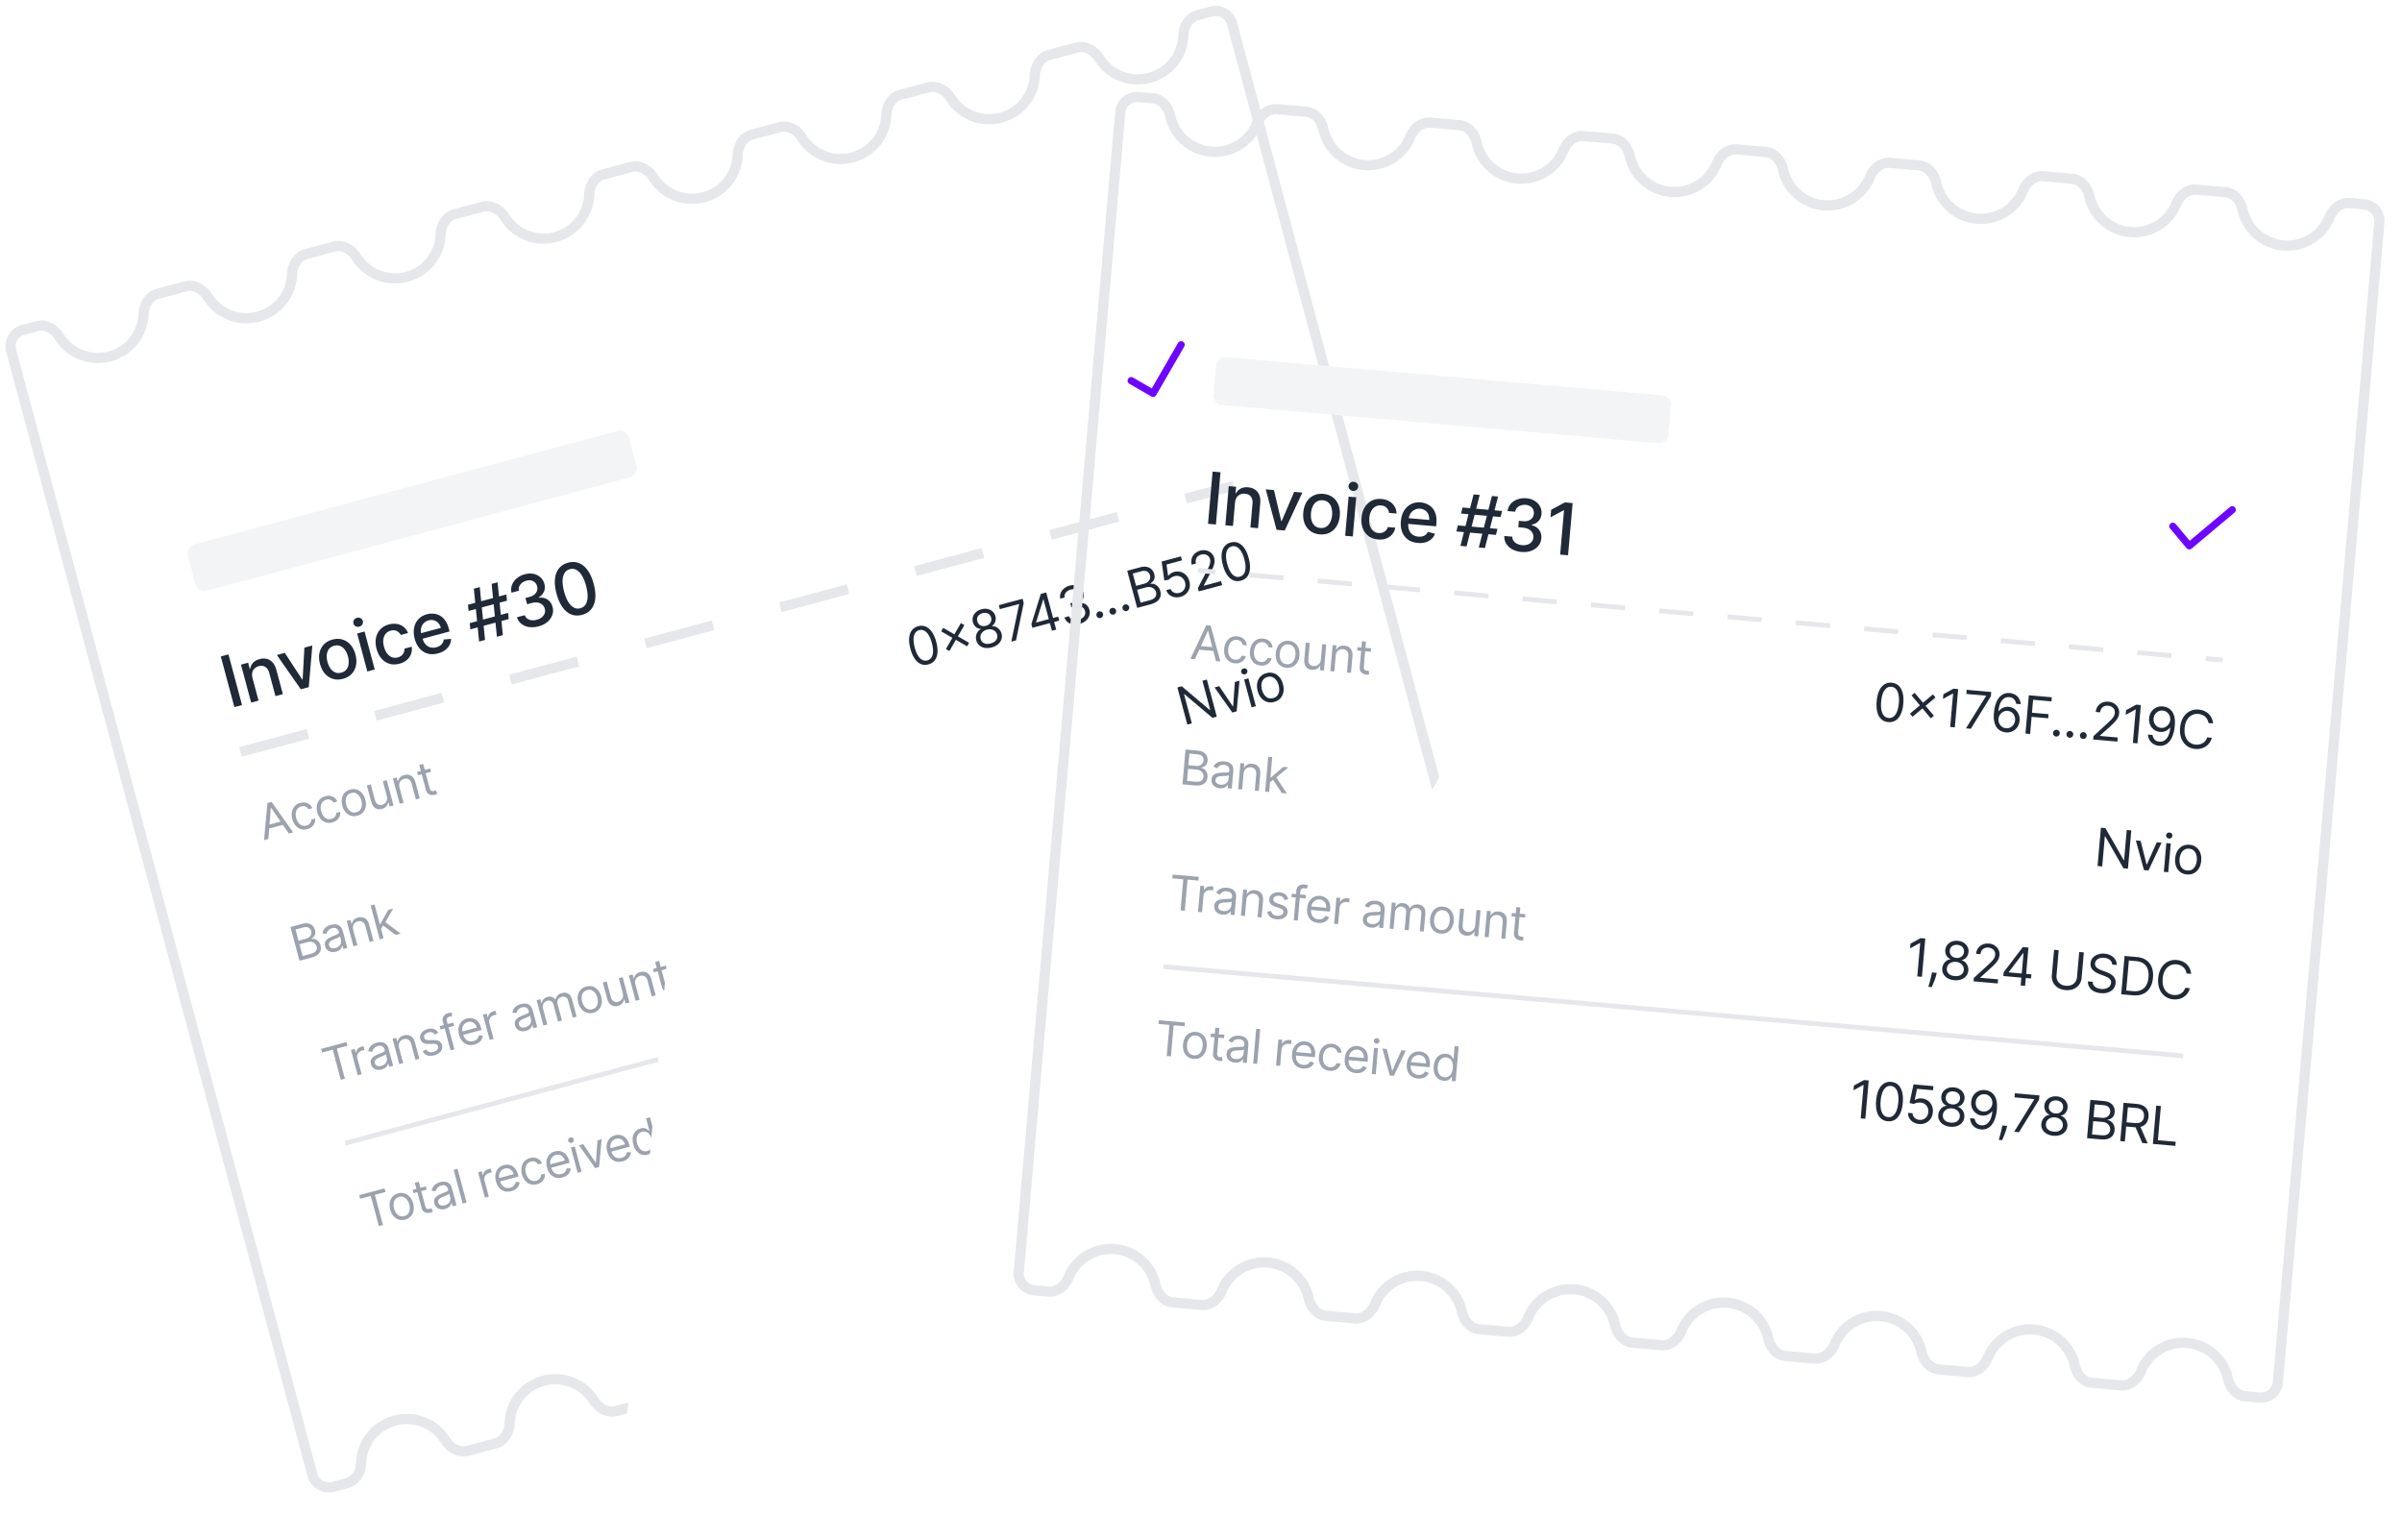 <svg xmlns="http://www.w3.org/2000/svg" width="354" height="227" fill="none"><g clip-path="url(#a)"><path fill="#fff" stroke="#E5E7EB" stroke-width="1.5" d="m181.57 3.451 44.409 165.739a2.476 2.476 0 0 1-1.753 3.036l-2.052.55c-1.334.358-2.614-.48-3.289-1.545a6.721 6.721 0 0 0-7.438-2.913 6.715 6.715 0 0 0-4.979 6.24c-.051 1.26-.741 2.625-2.082 2.985l-4.104 1.099c-1.334.358-2.615-.48-3.289-1.545a6.721 6.721 0 0 0-7.438-2.913 6.714 6.714 0 0 0-4.979 6.24c-.051 1.26-.741 2.625-2.082 2.985l-4.105 1.099c-1.334.358-2.614-.48-3.288-1.545a6.723 6.723 0 0 0-7.439-2.913 6.713 6.713 0 0 0-4.978 6.24c-.051 1.26-.741 2.625-2.082 2.985l-4.105 1.1c-1.334.357-2.614-.48-3.289-1.546a6.723 6.723 0 0 0-7.438-2.913 6.715 6.715 0 0 0-4.979 6.24c-.051 1.26-.741 2.625-2.082 2.985l-4.105 1.1c-1.334.357-2.614-.48-3.288-1.546a6.723 6.723 0 0 0-7.438-2.913 6.714 6.714 0 0 0-4.979 6.24c-.051 1.26-.741 2.625-2.082 2.985l-4.105 1.1c-1.334.357-2.614-.48-3.288-1.546a6.725 6.725 0 0 0-7.439-2.913 6.715 6.715 0 0 0-4.979 6.24c-.05 1.26-.74 2.626-2.082 2.985l-4.104 1.1c-1.334.357-2.615-.48-3.289-1.546a6.723 6.723 0 0 0-7.438-2.913 6.715 6.715 0 0 0-4.979 6.24c-.05 1.26-.741 2.626-2.082 2.985l-4.105 1.1c-1.334.357-2.614-.48-3.288-1.546a6.725 6.725 0 0 0-7.439-2.913 6.715 6.715 0 0 0-4.978 6.24c-.051 1.26-.741 2.626-2.082 2.985l-2.053.55a2.482 2.482 0 0 1-3.036-1.753L1.641 51.663a2.477 2.477 0 0 1 1.753-3.036l2.053-.55c1.334-.358 2.614.48 3.288 1.546a6.723 6.723 0 0 0 7.439 2.912 6.714 6.714 0 0 0 4.979-6.24c.05-1.26.74-2.625 2.082-2.984l4.104-1.1c1.334-.358 2.615.48 3.289 1.546a6.723 6.723 0 0 0 7.438 2.912 6.714 6.714 0 0 0 4.979-6.24c.05-1.26.74-2.625 2.082-2.984l4.105-1.1c1.334-.358 2.614.48 3.288 1.546a6.723 6.723 0 0 0 7.439 2.912 6.714 6.714 0 0 0 4.978-6.24c.051-1.26.741-2.625 2.082-2.984l4.105-1.1c1.334-.358 2.614.48 3.289 1.546a6.723 6.723 0 0 0 7.438 2.912 6.714 6.714 0 0 0 4.979-6.24c.05-1.26.74-2.625 2.082-2.984l4.104-1.1c1.334-.358 2.615.48 3.289 1.546a6.723 6.723 0 0 0 7.438 2.912 6.714 6.714 0 0 0 4.979-6.24c.051-1.26.741-2.625 2.082-2.984l4.105-1.1c1.334-.358 2.614.48 3.288 1.546a6.724 6.724 0 0 0 7.439 2.912 6.715 6.715 0 0 0 4.979-6.24c.05-1.26.741-2.625 2.081-2.984l4.105-1.1c1.334-.358 2.615.48 3.289 1.546a6.722 6.722 0 0 0 7.438 2.912 6.715 6.715 0 0 0 4.979-6.24c.051-1.26.741-2.625 2.082-2.984l4.105-1.1c1.334-.358 2.614.48 3.288 1.546a6.724 6.724 0 0 0 7.439 2.912 6.714 6.714 0 0 0 4.978-6.24c.051-1.26.741-2.625 2.082-2.985l2.053-.55a2.482 2.482 0 0 1 3.036 1.753Z"/><path fill="#F3F4F6" d="M27.697 81.951a1.417 1.417 0 0 1 1.001-1.735l62.257-16.681a1.416 1.416 0 0 1 1.735 1.001l1.1 4.105a1.416 1.416 0 0 1-1.002 1.735L30.532 87.058a1.417 1.417 0 0 1-1.735-1.002l-1.1-4.105Z"/><path fill="#1F2937" d="m33.67 96.456 1.999 7.464-1.126.301-2-7.463 1.126-.302Zm3.545 3.487.89 3.324-1.089.292-1.5-5.598 1.046-.28.244.911.07-.019a1.66 1.66 0 0 1 .413-.876c.229-.254.553-.437.974-.55a2.09 2.09 0 0 1 1.066-.028c.33.081.615.257.856.528.242.272.425.638.549 1.1l.954 3.56-1.09.292-.919-3.43c-.108-.405-.299-.694-.572-.865-.273-.175-.594-.212-.963-.113a1.414 1.414 0 0 0-.63.344 1.22 1.22 0 0 0-.334.605c-.056.24-.044.507.035.803Zm8.817-4.799-.53 6.141-1.166.312-3.533-5.052 1.17-.314 2.571 3.928.059-.016.26-4.686 1.17-.313Zm4.516 4.91c-.524.14-1.015.143-1.47.007a2.517 2.517 0 0 1-1.182-.765c-.332-.375-.575-.85-.73-1.43-.156-.58-.184-1.117-.084-1.61.1-.492.313-.911.64-1.257.326-.345.752-.588 1.277-.728.524-.141 1.015-.144 1.47-.008.456.136.85.392 1.183.77.332.376.577.855.732 1.436.155.578.182 1.112.082 1.602-.1.49-.314.909-.64 1.254-.327.345-.753.588-1.278.729Zm-.241-.916c.34-.09.598-.256.773-.496a1.64 1.64 0 0 0 .303-.85 2.956 2.956 0 0 0-.1-1.032 2.945 2.945 0 0 0-.428-.94 1.66 1.66 0 0 0-.69-.593c-.272-.122-.578-.138-.919-.046-.342.091-.602.259-.779.501a1.686 1.686 0 0 0-.305.86c-.027.327.008.67.103 1.026.097.36.238.675.425.945.19.27.42.464.692.584.274.12.582.133.925.041Zm3.831-.168-1.5-5.597 1.09-.292 1.5 5.598-1.09.292Zm-1.18-6.608a.717.717 0 0 1-.54-.058.637.637 0 0 1-.323-.406.63.63 0 0 1 .077-.513.71.71 0 0 1 .437-.324c.19-.05.368-.03.536.063.17.09.28.225.327.405a.633.633 0 0 1-.08.514.704.704 0 0 1-.435.32Zm5.919 5.46c-.542.145-1.041.148-1.498.007a2.523 2.523 0 0 1-1.171-.784c-.325-.379-.563-.849-.714-1.41-.152-.568-.18-1.099-.082-1.59a2.54 2.54 0 0 1 .629-1.267c.323-.35.748-.595 1.275-.736a2.713 2.713 0 0 1 1.2-.068 2.056 2.056 0 0 1 1.615 1.33l-1.061.283a1.316 1.316 0 0 0-.583-.57c-.257-.134-.56-.155-.907-.062a1.401 1.401 0 0 0-.733.455c-.184.218-.3.491-.347.82-.048.324-.019.686.088 1.085.11.408.266.744.469 1.007.203.263.44.446.71.548.271.102.561.111.87.028.206-.055.383-.143.53-.263a1.17 1.17 0 0 0 .338-.446c.079-.174.114-.369.106-.583l1.06-.284a2.13 2.13 0 0 1-.093 1.064c-.12.337-.325.631-.611.883-.285.25-.648.435-1.09.553Zm5.672-1.519c-.552.147-1.058.157-1.52.028a2.483 2.483 0 0 1-1.187-.756c-.33-.375-.572-.853-.728-1.434-.153-.573-.182-1.107-.085-1.602.099-.495.309-.917.63-1.266.322-.35.744-.594 1.264-.733a2.84 2.84 0 0 1 .96-.09c.324.025.634.118.93.278.295.16.559.401.79.722.232.318.415.731.551 1.239l.104.386-4.45 1.193-.218-.817 3.381-.906a1.664 1.664 0 0 0-.379-.715 1.368 1.368 0 0 0-.633-.396 1.423 1.423 0 0 0-.788.004 1.473 1.473 0 0 0-.741.44c-.186.21-.31.45-.369.724a1.75 1.75 0 0 0 .026.825l.171.638c.1.374.251.675.453.902.203.227.443.377.718.452.275.072.571.066.89-.02.206-.055.386-.134.54-.238a1.214 1.214 0 0 0 .535-.905l1.082-.09a1.934 1.934 0 0 1-.231.916c-.15.283-.37.53-.657.743a3.092 3.092 0 0 1-1.04.478Zm8.684-2.449-.775-7.791.874-.234.776 7.791-.875.234Zm-3.913-1.091-.092-.913 5.655-1.516.093.913-5.656 1.516Zm1.29 1.794-.776-7.79.874-.235.776 7.791-.875.235Zm-1.552-4.505-.092-.913 5.656-1.515.092.912-5.656 1.516Zm10.316 2.266c-.5.134-.97.168-1.41.1a2.357 2.357 0 0 1-1.122-.468 1.974 1.974 0 0 1-.651-.974l1.144-.306c.074.217.2.389.377.516.179.124.39.2.631.229.242.029.497.007.764-.064.294-.079.54-.2.74-.362.2-.163.34-.353.42-.57.08-.22.087-.449.023-.69a1.186 1.186 0 0 0-.37-.607 1.302 1.302 0 0 0-.679-.303c-.272-.044-.58-.02-.926.072l-.63.17-.246-.919.63-.169a1.75 1.75 0 0 0 .69-.344c.184-.157.312-.34.383-.549.071-.212.075-.438.01-.678a1.165 1.165 0 0 0-.318-.56 1.09 1.09 0 0 0-.545-.287 1.47 1.47 0 0 0-.703.032 1.783 1.783 0 0 0-.645.318 1.303 1.303 0 0 0-.409.515 1.009 1.009 0 0 0-.054.644l-1.09.292a1.906 1.906 0 0 1 .073-1.16 2.39 2.39 0 0 1 .711-.96 3.05 3.05 0 0 1 1.177-.593c.478-.128.917-.145 1.314-.051.4.09.735.265 1.007.523.275.257.46.57.556.937.115.417.093.803-.065 1.157a1.755 1.755 0 0 1-.775.837l.015.058c.516-.057.953.037 1.31.282.36.245.602.603.725 1.075.113.41.097.809-.046 1.196a2.415 2.415 0 0 1-.73 1.02c-.347.29-.776.505-1.286.641Zm6.416-1.695c-.577.152-1.11.132-1.599-.06-.489-.192-.918-.547-1.289-1.065-.37-.518-.664-1.182-.882-1.994-.217-.809-.294-1.529-.231-2.16.065-.632.261-1.153.589-1.564.33-.411.78-.693 1.35-.846.572-.153 1.102-.133 1.591.062.49.192.919.545 1.288 1.06.372.513.666 1.174.883 1.983.218.814.296 1.537.234 2.171-.062.631-.257 1.153-.584 1.567-.327.41-.778.692-1.35.846Zm-.262-.973c.506-.136.834-.488.986-1.057.155-.57.107-1.322-.143-2.255-.166-.62-.371-1.125-.617-1.518-.244-.395-.517-.67-.82-.827a1.264 1.264 0 0 0-.95-.105c-.502.135-.83.489-.985 1.061-.153.573-.107 1.324.14 2.255.167.622.372 1.131.616 1.527.246.392.518.667.818.823.3.154.618.186.955.096Z"/><path fill="#6E05FF" fill-rule="evenodd" d="M174.337 50.356a.53.53 0 0 1 .194.726l-4.132 7.157a.53.53 0 0 1-.725.194l-3.253-1.878a.532.532 0 0 1 .531-.92l2.793 1.612 3.866-6.696a.532.532 0 0 1 .726-.195Z" clip-rule="evenodd"/><path stroke="#E5E7EB" stroke-dasharray="10.3 10.3" stroke-width="1.471" d="M35.434 110.828 181.84 71.599"/><path fill="#9CA3AF" d="m39.55 123.66-.633.169.494-5.465.622-.167 3.16 4.486-.631.17-2.61-3.79-.038.01-.365 4.587Zm-.288-2.006 2.546-.683.143.535-2.546.682-.144-.534Zm6.028.551c-.35.093-.673.091-.97-.006a1.678 1.678 0 0 1-.766-.526 2.402 2.402 0 0 1-.47-.939 2.374 2.374 0 0 1-.06-1.06 1.71 1.71 0 0 1 .405-.84 1.64 1.64 0 0 1 .818-.485c.263-.07.512-.085.748-.044.237.041.446.131.627.269.182.139.32.321.415.546l-.574.153a.924.924 0 0 0-.412-.374c-.185-.092-.404-.105-.656-.037-.224.06-.404.17-.541.332-.136.16-.223.358-.26.593-.037.234-.017.492.058.774.078.288.19.527.338.716.15.189.324.321.522.394.2.073.414.079.64.019.15-.04.278-.102.385-.187a.86.86 0 0 0 .335-.704l.574-.154a1.376 1.376 0 0 1-.472 1.213 1.69 1.69 0 0 1-.683.347Zm3.685-.988c-.35.094-.673.092-.97-.005a1.673 1.673 0 0 1-.766-.527 2.388 2.388 0 0 1-.47-.939 2.37 2.37 0 0 1-.06-1.059 1.71 1.71 0 0 1 .405-.84c.208-.233.48-.395.818-.485.262-.07.512-.085.748-.044.237.04.446.13.627.269s.32.321.414.545l-.573.154a.924.924 0 0 0-.413-.374c-.184-.093-.403-.105-.655-.038a1.04 1.04 0 0 0-.541.333 1.18 1.18 0 0 0-.26.593 1.87 1.87 0 0 0 .058.773c.077.288.19.527.338.717.15.189.323.32.522.394.2.073.413.079.64.018.15-.04.278-.102.385-.186a.878.878 0 0 0 .249-.306.888.888 0 0 0 .086-.398l.573-.154a1.378 1.378 0 0 1-.472 1.212 1.66 1.66 0 0 1-.683.347Zm3.685-.987c-.337.09-.654.089-.951-.003a1.695 1.695 0 0 1-.773-.514 2.362 2.362 0 0 1-.483-.954 2.387 2.387 0 0 1-.06-1.075c.064-.328.201-.606.41-.834a1.69 1.69 0 0 1 .823-.478c.337-.09.653-.089.949.004.297.092.555.264.774.516.22.252.382.572.486.961.104.385.123.741.057 1.068a1.671 1.671 0 0 1-.412.832 1.67 1.67 0 0 1-.82.477Zm-.138-.515c.256-.069.449-.191.579-.366.13-.176.206-.381.228-.616.022-.235 0-.477-.067-.727a2.074 2.074 0 0 0-.306-.665 1.221 1.221 0 0 0-.507-.424c-.2-.089-.429-.099-.685-.03-.256.069-.448.191-.578.369-.13.177-.205.383-.227.62-.022.237.001.48.068.729.067.25.168.471.305.663.137.193.305.332.506.419.2.087.428.097.684.028Zm4.489-2.37-.59-2.205.573-.154 1 3.732-.574.153-.17-.631-.038.01a1.27 1.27 0 0 1-.279.593c-.15.18-.365.309-.647.384a1.29 1.29 0 0 1-.663.014 1.112 1.112 0 0 1-.552-.352c-.16-.181-.282-.431-.367-.748l-.636-2.371.574-.154.625 2.332c.073.272.207.469.403.59a.805.805 0 0 0 .653.086 1.026 1.026 0 0 0 .69-.662c.061-.178.06-.383-.002-.617Zm1.868-1.271.601 2.245-.573.154-1-3.732.554-.148.156.583.049-.013c.036-.213.128-.401.276-.564.147-.164.361-.284.643-.359.252-.068.487-.076.705-.023.217.052.406.168.567.348.16.179.284.428.369.745l.635 2.371-.573.154-.625-2.332c-.079-.294-.216-.502-.412-.624-.197-.125-.428-.151-.693-.08a1.034 1.034 0 0 0-.46.25.885.885 0 0 0-.244.438c-.042.175-.033.37.025.587Zm4.516-2.803.13.486-1.934.518-.13-.486 1.934-.518Zm-1.61-.527.574-.154.953 3.557c.043.162.099.277.168.345a.37.37 0 0 0 .227.111.77.77 0 0 0 .251-.025.977.977 0 0 0 .245-.097l.255.484a1.18 1.18 0 0 1-.151.087 1.198 1.198 0 0 1-.259.095c-.162.044-.33.051-.504.023a.976.976 0 0 1-.469-.215.948.948 0 0 1-.295-.499l-.995-3.712Z"/><path fill="#1F2937" d="M136.827 97.924c-.403.107-.775.09-1.117-.053-.342-.145-.644-.407-.906-.786-.263-.38-.473-.868-.633-1.463-.158-.591-.219-1.117-.181-1.575.038-.461.17-.84.394-1.137.225-.3.537-.502.937-.61.399-.106.77-.086 1.113.06.344.145.647.408.909.788.264.378.475.863.634 1.454.159.595.22 1.123.183 1.584-.037.459-.168.836-.392 1.133-.225.295-.538.497-.941.605Zm-.157-.588c.399-.107.657-.383.775-.827.118-.444.081-1.022-.11-1.735-.127-.474-.286-.864-.477-1.17-.189-.306-.401-.521-.637-.645a.988.988 0 0 0-.746-.08c-.395.105-.652.383-.77.833-.119.448-.083 1.027.107 1.738.127.474.285.863.474 1.168.188.305.399.518.633.641.235.122.485.148.751.077Zm5.859-2.074-3.822-2.207.297-.515 3.822 2.206-.297.516Zm-2.608.698-.515-.297 2.206-3.822.515.297-2.206 3.822Zm6.237-.537c-.367.099-.709.12-1.025.066a1.648 1.648 0 0 1-.8-.367 1.406 1.406 0 0 1-.444-.729 1.506 1.506 0 0 1 .211-1.274 1.2 1.2 0 0 1 .474-.4l-.008-.031a1.096 1.096 0 0 1-.744-.273 1.383 1.383 0 0 1-.438-.717 1.368 1.368 0 0 1 .012-.802c.083-.257.233-.483.449-.676.217-.194.486-.334.807-.42.317-.084.617-.097.9-.037.284.06.526.18.727.36.203.181.343.41.419.687a1.41 1.41 0 0 1-.029.842c-.095.268-.261.47-.5.606l.009.032c.207-.017.408.02.602.11s.365.221.512.394c.147.17.253.371.317.602a1.43 1.43 0 0 1-.029.856 1.65 1.65 0 0 1-.509.718 2.337 2.337 0 0 1-.913.453Zm-.157-.588a1.63 1.63 0 0 0 .609-.292.993.993 0 0 0 .326-.45.944.944 0 0 0 .012-.554 1.022 1.022 0 0 0-.307-.505 1.13 1.13 0 0 0-.531-.259 1.398 1.398 0 0 0-.654.03 1.437 1.437 0 0 0-.588.303c-.158.14-.268.303-.33.49a.999.999 0 0 0-.006.588.932.932 0 0 0 .279.475.98.98 0 0 0 .511.227c.203.032.429.014.679-.053Zm-.696-2.597c.196-.053.359-.138.489-.257a.931.931 0 0 0 .273-.426.973.973 0 0 0 .001-.53.937.937 0 0 0-.261-.449.873.873 0 0 0-.441-.225 1.199 1.199 0 0 0-.56.027 1.228 1.228 0 0 0-.506.259.864.864 0 0 0-.27.416.929.929 0 0 0 .007.516.95.95 0 0 0 .258.461.928.928 0 0 0 .449.232c.174.037.361.03.561-.024Zm3.738 2.332 1.15-5.498-.011-.043-2.822.756-.158-.588 3.506-.94.167.62-1.137 5.507-.695.186Zm3.108-2.035-.147-.546 1.386-4.45.395-.106.227.845-.267.072-1.047 3.362.011.043 3.239-.868.158.588-3.955 1.06Zm2.876.432-1.466-5.473.631-.17 1.466 5.474-.631.169Zm4.1-1.019a2.409 2.409 0 0 1-.992.072 1.672 1.672 0 0 1-.79-.33 1.403 1.403 0 0 1-.465-.686l.674-.18a.817.817 0 0 0 .304.408c.141.097.307.158.498.181.192.023.392.007.603-.05a1.57 1.57 0 0 0 .592-.29c.16-.13.272-.283.336-.457a.893.893 0 0 0 .019-.549.985.985 0 0 0-.292-.492 1.03 1.03 0 0 0-.536-.246 1.765 1.765 0 0 0-.741.058l-.438.118-.157-.588.438-.118a1.36 1.36 0 0 0 .54-.27.918.918 0 0 0 .306-.976.96.96 0 0 0-.253-.45.867.867 0 0 0-.433-.228 1.16 1.16 0 0 0-.554.025 1.43 1.43 0 0 0-.507.248 1.034 1.034 0 0 0-.327.405.803.803 0 0 0-.046.51l-.642.173a1.346 1.346 0 0 1 .058-.823c.104-.261.27-.487.5-.678a2.12 2.12 0 0 1 .82-.415c.338-.09.647-.1.926-.028.278.07.513.2.702.388.19.188.32.41.389.67a1.33 1.33 0 0 1-.032.853c-.102.26-.28.469-.534.627l.012.043c.36-.036.67.039.927.224.258.183.433.448.526.795.08.298.07.587-.028.867a1.714 1.714 0 0 1-.509.732c-.242.21-.54.362-.894.457Zm3.084-.86a.48.48 0 0 1-.377-.051.481.481 0 0 1-.233-.302.481.481 0 0 1 .051-.377.48.48 0 0 1 .302-.232.48.48 0 0 1 .377.05c.12.07.197.17.232.302a.515.515 0 0 1-.128.481.479.479 0 0 1-.224.129Zm1.922-.515a.479.479 0 0 1-.377-.051.481.481 0 0 1-.233-.302.481.481 0 0 1 .051-.377.48.48 0 0 1 .301-.232.481.481 0 0 1 .378.05c.12.07.197.17.232.302a.515.515 0 0 1-.128.481.478.478 0 0 1-.224.129Zm1.922-.515a.479.479 0 0 1-.377-.051.481.481 0 0 1-.233-.302.481.481 0 0 1 .051-.377.48.48 0 0 1 .301-.233.481.481 0 0 1 .378.051c.12.07.197.17.232.302a.515.515 0 0 1-.128.481.478.478 0 0 1-.224.129Zm1.537-.458-1.467-5.473 1.914-.513c.381-.102.713-.12.996-.055.282.064.514.19.694.379.18.186.306.413.377.68.063.236.074.441.031.617a1.008 1.008 0 0 1-.229.45c-.11.125-.237.23-.382.315l.014.053c.17-.034.354-.02.552.041.198.062.381.177.548.346.168.17.29.398.368.687.073.274.077.538.011.79a1.336 1.336 0 0 1-.451.68c-.235.2-.568.358-.999.473l-1.977.53Zm.505-.765 1.315-.353c.433-.116.717-.282.854-.498a.837.837 0 0 0 .111-.688 1.016 1.016 0 0 0-.279-.475 1.065 1.065 0 0 0-.505-.272 1.312 1.312 0 0 0-.659.022l-1.347.36.51 1.904Zm-.665-2.48 1.23-.33c.199-.053.369-.14.508-.262a.977.977 0 0 0 .296-.434.912.912 0 0 0 .01-.541.863.863 0 0 0-.416-.545c-.212-.125-.501-.138-.864-.04l-1.251.334.487 1.818Zm6.538 1.616a1.949 1.949 0 0 1-.898.04 1.632 1.632 0 0 1-.741-.351 1.448 1.448 0 0 1-.448-.676l.642-.172a.909.909 0 0 0 .501.524c.245.107.507.122.786.047a1.157 1.157 0 0 0 .855-.862 1.335 1.335 0 0 0-.016-.668 1.33 1.33 0 0 0-.329-.597 1.197 1.197 0 0 0-.547-.332 1.25 1.25 0 0 0-.667.002 1.77 1.77 0 0 0-.495.215c-.163.1-.29.205-.382.317l-.64.092-.391-2.783 2.844-.762.157.588-2.287.613.24 1.666.032-.009a1.657 1.657 0 0 1 .868-.565 1.74 1.74 0 0 1 1.755.487c.225.236.385.53.48.885.094.35.099.682.016.998a1.781 1.781 0 0 1-.468.819 1.9 1.9 0 0 1-.867.484Zm2.697-.803-.129-.48 1.277-2.462c.15-.289.271-.537.362-.745a2.3 2.3 0 0 0 .174-.568 1.21 1.21 0 0 0-.027-.508.911.911 0 0 0-.734-.688 1.26 1.26 0 0 0-.566.028 1.15 1.15 0 0 0-.515.278.934.934 0 0 0-.264.458c-.042.177-.035.37.02.579l-.63.169a1.644 1.644 0 0 1-.005-.904 1.6 1.6 0 0 1 .452-.729 1.89 1.89 0 0 1 .809-.434 1.81 1.81 0 0 1 .907-.025c.284.069.527.2.729.391.203.193.342.43.417.71.054.202.07.409.049.62a2.7 2.7 0 0 1-.203.74c-.114.28-.283.631-.506 1.052l-.877 1.644.011.043 2.545-.682.157.588-3.453.925Zm6.212-1.584c-.403.108-.775.09-1.117-.053-.343-.145-.645-.407-.907-.785-.262-.38-.473-.868-.633-1.463-.158-.592-.219-1.117-.181-1.576.039-.46.17-.84.394-1.136.226-.3.538-.502.937-.61.399-.106.77-.087 1.113.06.344.145.648.407.91.788.263.378.475.863.633 1.454.159.595.221 1.123.184 1.584-.038.458-.169.836-.393 1.133-.224.295-.538.496-.94.604Zm-.158-.588c.399-.107.658-.382.775-.826.118-.444.082-1.022-.109-1.735-.127-.474-.286-.864-.477-1.17-.189-.306-.401-.522-.637-.645a.989.989 0 0 0-.746-.081c-.396.106-.653.384-.771.834-.119.448-.083 1.027.108 1.738.127.474.285.863.473 1.168.189.304.4.518.633.64.235.123.486.148.751.077Z"/><path fill="#9CA3AF" d="m44.14 141.608-1.334-4.975 1.74-.467c.346-.092.648-.109.906-.05.257.058.467.173.63.344.164.17.279.376.344.619.057.214.066.401.027.56a.917.917 0 0 1-.207.41c-.1.114-.216.209-.348.286l.013.049c.155-.031.322-.019.502.037.18.056.346.161.498.314.152.154.264.362.334.624.067.25.07.489.01.719a1.22 1.22 0 0 1-.41.618c-.213.182-.516.325-.908.43l-1.797.482Zm.459-.696 1.195-.32c.394-.106.653-.257.777-.453a.759.759 0 0 0 .1-.626.923.923 0 0 0-.253-.432.972.972 0 0 0-.46-.247 1.192 1.192 0 0 0-.598.02l-1.225.328.464 1.73Zm-.604-2.254 1.117-.3c.182-.048.336-.128.462-.238a.893.893 0 0 0 .27-.395.825.825 0 0 0 .008-.492.781.781 0 0 0-.377-.495c-.194-.113-.456-.126-.786-.037l-1.137.305.443 1.652Zm5.501 1.609a1.566 1.566 0 0 1-.68.038 1.14 1.14 0 0 1-.563-.268 1.14 1.14 0 0 1-.337-.576c-.057-.214-.062-.398-.013-.554a.923.923 0 0 1 .253-.406c.12-.114.26-.212.42-.295.162-.085.326-.162.494-.231.218-.09.397-.161.533-.214a.865.865 0 0 0 .29-.163c.056-.055.072-.129.047-.221l-.005-.02c-.064-.239-.18-.408-.346-.506-.165-.098-.38-.111-.644-.041-.274.074-.472.191-.596.353a1.095 1.095 0 0 0-.225.471l-.596-.048a1.35 1.35 0 0 1 .247-.634c.13-.172.283-.309.463-.41a2.31 2.31 0 0 1 .552-.232c.12-.032.262-.054.425-.067a1.39 1.39 0 0 1 .5.051c.171.048.329.147.473.298.145.15.257.374.336.67l.66 2.459-.574.153-.136-.505-.029.008a1.055 1.055 0 0 1-.124.312 1.169 1.169 0 0 1-.3.333 1.46 1.46 0 0 1-.525.245Zm-.05-.539c.226-.061.406-.156.537-.287a.942.942 0 0 0 .265-.917l-.14-.525c-.017.036-.064.077-.14.123-.075.044-.163.09-.265.136-.101.045-.2.087-.297.127-.096.037-.173.069-.233.093-.144.06-.274.128-.392.207a.744.744 0 0 0-.26.275.506.506 0 0 0-.024.376c.053.2.167.331.342.393.176.061.378.06.607-.001Zm2.619-2.649.601 2.244-.573.154-1-3.732.554-.148.156.583.049-.013c.036-.213.128-.401.276-.564.147-.164.36-.284.643-.359.252-.068.487-.075.705-.023.217.052.406.168.567.348.16.18.284.428.369.745l.635 2.371-.573.154-.625-2.332c-.079-.293-.216-.501-.412-.624-.197-.125-.428-.151-.694-.08a1.036 1.036 0 0 0-.458.251.878.878 0 0 0-.245.437 1.19 1.19 0 0 0 .025.588Zm4.063-.141-.2-.707.117-.031 1.187-2.1.71-.19-1.269 2.225-.049.013-.496.79Zm-.17 1.503-1.333-4.975.573-.154 1.333 4.976-.573.153Zm2.371-.635-1.952-1.456.301-.508 2.38 1.769-.729.195Z"/><path fill="#1F2937" d="m177.861 100.161 1.467 5.473-.642.172-4.134-3.499-.053.015 1.151 4.297-.662.178-1.467-5.474.642-.171 4.147 3.506.053-.015-1.154-4.308.652-.174Zm4.814.176-.419 4.512-.641.172-2.618-3.698.684-.184 2.01 2.968.043-.012.256-3.574.685-.184Zm1.781 3.922-1.1-4.104.631-.17 1.1 4.105-.631.169Zm-.962-4.874a.466.466 0 0 1-.352-.04.419.419 0 0 1-.212-.267.42.42 0 0 1 .05-.338.466.466 0 0 1 .285-.21.454.454 0 0 1 .349.04c.111.06.183.15.214.267a.414.414 0 0 1-.052.338.456.456 0 0 1-.282.21Zm4.288 4.075c-.37.099-.719.098-1.046-.003a1.867 1.867 0 0 1-.851-.566c-.24-.275-.416-.625-.53-1.049-.115-.428-.137-.822-.067-1.182.071-.361.222-.667.453-.918.232-.251.533-.426.904-.526a1.84 1.84 0 0 1 1.044.004c.327.102.61.291.851.568.242.277.42.629.535 1.057.114.424.135.816.063 1.175-.07.358-.222.663-.454.915a1.835 1.835 0 0 1-.902.525Zm-.152-.567c.282-.075.494-.209.637-.402a1.32 1.32 0 0 0 .251-.678 2.25 2.25 0 0 0-.074-.799 2.271 2.271 0 0 0-.336-.732 1.344 1.344 0 0 0-.558-.466c-.22-.098-.472-.109-.753-.033-.282.075-.494.21-.636.405a1.336 1.336 0 0 0-.25.683c-.024.26.001.527.075.802.073.274.185.517.335.729.151.212.336.365.557.461.22.096.471.106.752.03Z"/><path fill="#9CA3AF" d="m47.472 155.134-.143-.535 3.732-1 .143.535-1.565.419 1.19 4.441-.602.161-1.19-4.441-1.565.42Zm5.25 3.353-1-3.732.554-.148.15.563.04-.01a.924.924 0 0 1 .248-.548c.148-.163.333-.274.557-.334a3.76 3.76 0 0 1 .303-.071l.157.583c-.021 0-.068.005-.14.014a1.32 1.32 0 0 0-.22.041c-.182.048-.334.13-.456.244a.867.867 0 0 0-.253.883l.633 2.361-.573.154Zm3.53-.852a1.583 1.583 0 0 1-.68.039 1.142 1.142 0 0 1-.564-.269 1.14 1.14 0 0 1-.337-.576c-.057-.214-.061-.398-.013-.554a.923.923 0 0 1 .253-.406c.121-.114.261-.212.421-.295.162-.085.326-.162.493-.231.22-.09.397-.161.534-.213a.882.882 0 0 0 .29-.164c.056-.055.072-.129.047-.221l-.005-.019c-.064-.24-.18-.409-.347-.506-.165-.098-.38-.112-.643-.041-.274.073-.473.19-.596.352a1.098 1.098 0 0 0-.225.472l-.596-.049a1.35 1.35 0 0 1 .246-.634c.13-.172.284-.308.463-.41.18-.104.365-.181.553-.232.12-.032.261-.054.425-.066.164-.015.33.002.5.05.17.048.329.147.473.298.145.15.256.374.336.67l.659 2.459-.574.154-.135-.506-.03.008a1.055 1.055 0 0 1-.124.312 1.156 1.156 0 0 1-.299.333 1.444 1.444 0 0 1-.525.245Zm-.05-.539c.226-.061.405-.156.537-.287a.942.942 0 0 0 .264-.917l-.14-.525c-.017.036-.063.077-.14.123a2.57 2.57 0 0 1-.265.136 11.493 11.493 0 0 1-.53.22c-.143.06-.274.129-.392.207a.751.751 0 0 0-.26.275.508.508 0 0 0-.023.377.53.53 0 0 0 .342.392c.176.061.378.06.606-.001Zm2.618-2.649.602 2.245-.574.153-1-3.731.554-.149.157.583.048-.013a1.1 1.1 0 0 1 .276-.563c.147-.165.361-.285.643-.36.253-.068.488-.075.705-.022.217.051.406.167.567.348.161.179.284.427.37.744l.635 2.372-.574.153-.625-2.332c-.078-.293-.216-.501-.412-.624-.196-.124-.427-.151-.693-.08a1.036 1.036 0 0 0-.459.251.877.877 0 0 0-.244.438c-.042.174-.034.37.024.587Zm5.76-2.242-.475.284a.992.992 0 0 0-.21-.212.724.724 0 0 0-.308-.136.944.944 0 0 0-.432.03 1.015 1.015 0 0 0-.529.311c-.123.144-.163.296-.12.456.039.143.12.241.246.296.126.055.307.081.542.077l.59-.013c.355-.008.637.049.845.172a.898.898 0 0 1 .417.573.98.98 0 0 1-.031.623c-.076.201-.21.379-.403.535a1.915 1.915 0 0 1-.724.35c-.38.102-.718.104-1.012.006a1.141 1.141 0 0 1-.667-.597l.507-.282a.784.784 0 0 0 .415.373c.173.061.377.061.612-.002.267-.072.464-.185.59-.341.128-.157.171-.316.128-.477a.45.45 0 0 0-.223-.289c-.115-.065-.272-.094-.471-.087l-.661.021c-.364.01-.649-.048-.855-.175a.942.942 0 0 1-.41-.58.954.954 0 0 1 .028-.606c.076-.194.205-.365.386-.513a1.78 1.78 0 0 1 .667-.327c.37-.099.68-.095.935.01.256.105.464.279.624.52Zm2.233-1.493.13.485-2.012.539-.13-.485 2.012-.539Zm-.41 4.109-1.137-4.247a.938.938 0 0 1 .007-.575.967.967 0 0 1 .305-.425c.141-.115.301-.195.48-.243a1.369 1.369 0 0 1 .57-.049l-.033.54a3.256 3.256 0 0 0-.13-.004.737.737 0 0 0-.206.032c-.19.05-.314.135-.372.253-.057.118-.06.269-.011.453l1.1 4.111-.573.154Zm3.508-.857c-.36.097-.69.1-.994.011a1.646 1.646 0 0 1-.78-.509 2.37 2.37 0 0 1-.478-.95 2.403 2.403 0 0 1-.062-1.067 1.7 1.7 0 0 1 .404-.842c.209-.233.481-.395.818-.485.194-.052.395-.071.602-.057.207.014.407.073.602.177.194.102.37.26.525.474.156.213.281.494.374.842l.066.243-2.877.771-.133-.496 2.294-.614a1.26 1.26 0 0 0-.278-.53.984.984 0 0 0-.46-.296 1.022 1.022 0 0 0-.577.001c-.228.061-.41.171-.547.329a1.159 1.159 0 0 0-.264.539 1.33 1.33 0 0 0 .021.614l.088.331c.076.282.189.507.338.677.151.168.328.28.53.335.202.054.419.049.65-.013.15-.04.281-.098.391-.172.112-.077.2-.17.267-.28a.91.91 0 0 0 .119-.381l.595.007a1.274 1.274 0 0 1-.16.575 1.5 1.5 0 0 1-.422.467 1.944 1.944 0 0 1-.652.299Zm2.259-.689-1-3.731.555-.149.15.564.04-.01a.93.93 0 0 1 .249-.549 1.12 1.12 0 0 1 .556-.334l.159-.04c.063-.015.111-.025.145-.031l.156.583a2.14 2.14 0 0 0-.36.055 1.05 1.05 0 0 0-.456.245.867.867 0 0 0-.253.882l.633 2.362-.573.153Zm5.318-1.331a1.552 1.552 0 0 1-.68.039 1.141 1.141 0 0 1-.563-.268 1.14 1.14 0 0 1-.337-.576c-.057-.214-.061-.399-.013-.554a.923.923 0 0 1 .253-.406 1.8 1.8 0 0 1 .421-.295 5.8 5.8 0 0 1 .493-.231c.219-.09.397-.161.534-.214a.883.883 0 0 0 .29-.163c.056-.055.072-.129.047-.221l-.005-.02c-.065-.239-.18-.408-.347-.506-.165-.098-.38-.112-.644-.041-.273.074-.472.191-.595.353a1.095 1.095 0 0 0-.225.471l-.597-.048c.037-.253.119-.464.247-.634a1.51 1.51 0 0 1 .463-.411c.18-.103.365-.181.552-.231.12-.032.262-.054.425-.067a1.39 1.39 0 0 1 .5.051c.172.048.33.147.474.298.144.15.256.374.336.67l.658 2.459-.573.153-.135-.505-.03.008a1.05 1.05 0 0 1-.124.312 1.164 1.164 0 0 1-.3.332 1.428 1.428 0 0 1-.525.245Zm-.05-.538a1.18 1.18 0 0 0 .537-.287.946.946 0 0 0 .265-.918l-.14-.524c-.017.035-.063.076-.14.123-.074.044-.163.09-.265.136a11.256 11.256 0 0 1-.53.22 2.209 2.209 0 0 0-.392.207.743.743 0 0 0-.26.275.506.506 0 0 0-.024.376c.054.2.168.33.343.393.175.06.378.06.606-.001Zm2.647-.251-1-3.732.554-.148.156.583.049-.013a.969.969 0 0 1 .252-.565c.143-.158.337-.27.58-.335a1.1 1.1 0 0 1 .659.003c.195.066.365.186.51.36l.04-.01a1.12 1.12 0 0 1 .306-.574c.16-.167.375-.285.642-.357.333-.089.634-.058.903.094.267.15.46.445.578.884l.669 2.498-.574.153-.669-2.497c-.074-.276-.202-.452-.384-.53a.863.863 0 0 0-.58-.035c-.262.07-.444.204-.545.402a.878.878 0 0 0-.057.655l.651 2.43-.583.156-.685-2.556a.693.693 0 0 0-.343-.457.759.759 0 0 0-.585-.054.8.8 0 0 0-.386.231.926.926 0 0 0-.223.413c-.04.16-.036.332.013.515l.625 2.332-.573.154Zm7.346-1.885c-.337.09-.654.089-.951-.003a1.695 1.695 0 0 1-.773-.514 2.362 2.362 0 0 1-.482-.954 2.388 2.388 0 0 1-.062-1.075c.065-.328.202-.606.412-.834.211-.229.485-.388.822-.478a1.68 1.68 0 0 1 .949.003c.297.093.555.265.774.517.22.252.382.572.486.961.104.385.123.741.057 1.068a1.665 1.665 0 0 1-.412.831 1.67 1.67 0 0 1-.82.478Zm-.138-.515c.256-.069.449-.191.579-.366.13-.176.206-.381.228-.616.022-.235 0-.477-.067-.727a2.072 2.072 0 0 0-.306-.665 1.214 1.214 0 0 0-.507-.424c-.2-.089-.429-.099-.685-.03-.256.068-.448.191-.578.368-.13.177-.205.384-.227.621-.022.237.001.48.068.729.067.25.168.471.305.663.137.193.305.332.506.419.2.087.428.096.684.028Zm4.489-2.37-.59-2.206.573-.153 1 3.731-.574.154-.17-.632-.038.011c-.037.213-.13.41-.279.593-.149.18-.365.308-.646.384a1.29 1.29 0 0 1-.663.013 1.11 1.11 0 0 1-.553-.351c-.16-.182-.282-.431-.367-.748l-.635-2.372.573-.153.625 2.332c.073.272.207.469.403.59a.801.801 0 0 0 .653.085 1.01 1.01 0 0 0 .405-.225.981.981 0 0 0 .285-.436c.061-.178.06-.383-.002-.617Zm1.868-1.271.601 2.245-.573.154-1-3.732.554-.148.156.583.049-.013c.036-.213.128-.401.276-.564.147-.164.361-.284.643-.36.253-.067.488-.075.705-.022.217.051.406.167.567.348.16.179.284.427.369.745l.635 2.371-.573.154-.625-2.333c-.079-.293-.216-.501-.412-.624-.197-.124-.428-.151-.693-.079a1.034 1.034 0 0 0-.46.25.885.885 0 0 0-.244.438c-.042.174-.033.37.025.587Zm4.516-2.804.13.486-1.934.519-.13-.486 1.934-.519Zm-1.61-.526.573-.154.954 3.557c.043.162.099.277.168.345a.37.37 0 0 0 .227.111.769.769 0 0 0 .251-.025 1.095 1.095 0 0 0 .245-.097l.255.483a1.254 1.254 0 0 1-.41.183 1.2 1.2 0 0 1-.504.023.976.976 0 0 1-.469-.215.948.948 0 0 1-.295-.499l-.995-3.712Z"/><path fill="#1F2937" d="m154.781 125.523 1.466 5.473-.662.178-1.281-4.778-.032.008-1.098 1.246-.181-.674 1.125-1.275.663-.178Zm3.318 4.175.034.3c.024.212.036.441.036.69.001.248-.003.483-.014.705-.011.223-.022.4-.032.533l-.481.129-.031-.476a15.724 15.724 0 0 0-.056-.658c-.022-.24-.053-.484-.092-.731l-.049-.308.685-.184Zm2.811.129c-.367.098-.708.12-1.025.066a1.66 1.66 0 0 1-.8-.367 1.416 1.416 0 0 1-.444-.729 1.506 1.506 0 0 1 .211-1.274c.127-.177.285-.31.475-.399l-.009-.032a1.093 1.093 0 0 1-.743-.274 1.38 1.38 0 0 1-.438-.716 1.36 1.36 0 0 1 .011-.802c.084-.257.233-.483.449-.676.217-.194.486-.334.807-.42.317-.085.617-.097.901-.038.283.06.525.18.726.361.203.181.343.41.419.687.076.291.067.572-.029.842a1.1 1.1 0 0 1-.499.606l.008.032c.208-.017.408.02.603.111a1.543 1.543 0 0 1 .828.995c.077.296.068.581-.029.856a1.648 1.648 0 0 1-.509.717 2.325 2.325 0 0 1-.913.454Zm-.157-.588c.248-.066.451-.164.609-.292a.985.985 0 0 0 .326-.451.943.943 0 0 0 .012-.553 1.015 1.015 0 0 0-.307-.505 1.12 1.12 0 0 0-.53-.259 1.395 1.395 0 0 0-.654.029c-.234.063-.43.164-.589.304-.157.14-.267.303-.33.489a1 1 0 0 0-.006.589.928.928 0 0 0 .279.475c.138.12.308.196.511.227.203.032.43.014.679-.053Zm-.696-2.597c.196-.053.359-.139.49-.258a.919.919 0 0 0 .273-.955.942.942 0 0 0-.26-.449.878.878 0 0 0-.442-.225 1.194 1.194 0 0 0-.559.027 1.229 1.229 0 0 0-.507.258.857.857 0 0 0-.269.416.93.93 0 0 0 .006.517.955.955 0 0 0 .258.461.936.936 0 0 0 .449.232c.174.037.361.029.561-.024Zm3.567 2.378-.129-.481 1.277-2.462c.15-.288.27-.536.362-.744a2.3 2.3 0 0 0 .174-.568 1.209 1.209 0 0 0-.027-.508.925.925 0 0 0-.273-.463.936.936 0 0 0-.462-.226 1.257 1.257 0 0 0-.565.029 1.15 1.15 0 0 0-.515.278.936.936 0 0 0-.264.457c-.043.178-.036.371.02.579l-.631.169a1.653 1.653 0 0 1-.004-.904 1.6 1.6 0 0 1 .452-.728c.22-.204.49-.349.809-.434a1.81 1.81 0 0 1 .907-.026c.284.069.527.2.729.392.203.192.341.429.417.71.054.202.07.408.049.62-.021.21-.088.456-.203.739-.114.281-.283.632-.506 1.052l-.877 1.645.011.042 2.544-.681.158.588-3.453.925Zm3.859-2.237-.146-.546 1.386-4.449.395-.106.227.844-.268.072-1.046 3.362.011.043 3.239-.868.158.588-3.956 1.06Zm2.877.432-1.466-5.473.631-.169 1.466 5.473-.631.169Zm6.418-7.586.663-.177.971 3.623c.1.375.101.732.003 1.073a1.921 1.921 0 0 1-.554.891c-.274.253-.626.437-1.055.552-.43.115-.826.131-1.19.049a1.935 1.935 0 0 1-.929-.493 1.988 1.988 0 0 1-.53-.932l-.971-3.623.663-.178.957 3.57c.071.268.194.49.367.667.173.175.384.293.634.354.25.059.528.048.832-.034.305-.082.551-.211.739-.387.187-.178.311-.386.371-.624.062-.24.057-.493-.015-.76l-.956-3.571Zm5.195.075a.868.868 0 0 0-.559-.527c-.268-.088-.568-.088-.899.001a1.66 1.66 0 0 0-.605.288c-.159.126-.27.272-.335.436a.809.809 0 0 0-.025.508c.04.146.108.262.206.349a.963.963 0 0 0 .342.186c.128.038.259.063.392.075.133.011.253.016.362.015l.596.001c.153-.001.325.008.517.027.194.019.387.064.578.135.192.069.364.177.517.325.152.149.262.351.331.608.079.295.074.583-.017.864-.09.279-.263.529-.521.749-.257.22-.595.386-1.015.499a2.609 2.609 0 0 1-1.069.083 1.687 1.687 0 0 1-.816-.349 1.563 1.563 0 0 1-.486-.715l.684-.183a.882.882 0 0 0 .346.457c.159.101.34.159.545.175.206.014.418-.009.635-.067.253-.068.469-.17.649-.306.179-.137.307-.296.385-.475a.858.858 0 0 0 .036-.571.666.666 0 0 0-.271-.403 1.158 1.158 0 0 0-.476-.171 4.51 4.51 0 0 0-.587-.043l-.725-.012c-.46-.008-.846-.093-1.156-.254-.311-.161-.516-.426-.614-.795a1.371 1.371 0 0 1 .033-.868c.106-.275.283-.513.531-.715a2.35 2.35 0 0 1 .897-.447c.352-.094.683-.115.991-.062.308.051.571.164.79.338.22.174.372.398.455.672l-.642.172Zm4.445 3.208-1.689.453-1.467-5.473 1.764-.473c.531-.142 1.014-.154 1.451-.036.436.116.809.351 1.12.705.31.352.541.812.693 1.378.152.57.182 1.088.09 1.554a2.255 2.255 0 0 1-.634 1.184c-.33.323-.773.559-1.328.708Zm-1.184-.313.983-.263c.453-.121.804-.309 1.055-.564a1.67 1.67 0 0 0 .466-.923c.059-.362.03-.766-.09-1.211-.118-.442-.292-.803-.522-1.083a1.652 1.652 0 0 0-.844-.564c-.333-.096-.714-.087-1.141.028l-1.059.283 1.152 4.297Zm8.149-5.586-.663.178a1.424 1.424 0 0 0-.79-.717 1.555 1.555 0 0 0-.518-.102 1.875 1.875 0 0 0-.543.066c-.332.089-.61.253-.834.492a1.81 1.81 0 0 0-.44.912c-.069.368-.041.789.086 1.263.127.474.313.853.557 1.137.246.283.525.473.837.569.314.095.637.098.968.01a1.89 1.89 0 0 0 .504-.216c.154-.094.286-.209.397-.344a1.45 1.45 0 0 0 .326-1.018l.663-.178c.025.294.001.568-.072.824a2.11 2.11 0 0 1-.906 1.223c-.221.145-.47.255-.746.329a2.372 2.372 0 0 1-1.337-.009 2.423 2.423 0 0 1-1.118-.743c-.321-.364-.559-.835-.714-1.412-.155-.578-.184-1.104-.088-1.581.095-.476.294-.877.597-1.202a2.37 2.37 0 0 1 1.153-.676 2.56 2.56 0 0 1 .81-.088c.266.015.517.073.755.176.237.1.451.244.642.429.191.184.349.41.474.678Z"/><path fill="#E5E7EB" fill-rule="evenodd" d="M196.7 129.797 50.98 168.843l-.184-.684 145.721-39.046.183.684Z" clip-rule="evenodd"/><path fill="#9CA3AF" d="m53.082 176.691-.143-.535 3.731-.999.144.534-1.565.419 1.19 4.441-.602.162-1.19-4.441-1.565.419Zm6.633 3.066c-.337.09-.654.089-.952-.003a1.695 1.695 0 0 1-.773-.514 2.362 2.362 0 0 1-.482-.954 2.388 2.388 0 0 1-.061-1.075c.065-.328.202-.606.412-.834.21-.228.485-.388.822-.478a1.67 1.67 0 0 1 .949.004c.297.092.555.264.773.516.22.252.383.572.487.961.103.385.122.741.057 1.068a1.665 1.665 0 0 1-.413.831c-.21.229-.483.388-.82.478Zm-.138-.515c.256-.069.449-.191.579-.366.13-.176.206-.381.228-.616.022-.235 0-.477-.067-.727a2.072 2.072 0 0 0-.306-.665 1.221 1.221 0 0 0-.507-.424c-.2-.089-.43-.099-.685-.03-.256.069-.449.191-.578.368a1.22 1.22 0 0 0-.227.621c-.022.237 0 .48.067.729.067.25.17.471.306.663.136.193.305.332.505.419.2.087.429.096.685.028Zm3.169-4.38.13.486-1.933.518-.13-.486 1.933-.518Zm-1.61-.527.574-.154.953 3.557c.043.162.1.277.168.346.07.066.146.103.227.11a.769.769 0 0 0 .251-.025.978.978 0 0 0 .245-.097l.255.484a1.182 1.182 0 0 1-.151.087 1.198 1.198 0 0 1-.258.095c-.162.044-.33.051-.505.023a.976.976 0 0 1-.469-.215.948.948 0 0 1-.295-.499l-.995-3.712Zm4.457 3.857a1.552 1.552 0 0 1-.68.039 1.14 1.14 0 0 1-.563-.268 1.14 1.14 0 0 1-.337-.576c-.057-.214-.062-.399-.013-.554a.917.917 0 0 1 .253-.406c.12-.114.26-.213.42-.296.162-.084.326-.161.494-.23.218-.09.397-.162.534-.214a.883.883 0 0 0 .289-.163c.056-.055.072-.129.047-.221l-.005-.02c-.064-.24-.18-.408-.346-.506-.165-.098-.38-.112-.644-.041-.274.073-.472.191-.596.352a1.103 1.103 0 0 0-.225.472l-.596-.048a1.35 1.35 0 0 1 .247-.634 1.51 1.51 0 0 1 .463-.411c.18-.104.364-.181.552-.231.12-.032.262-.054.425-.067.164-.015.331.002.5.051.171.048.329.147.473.298.145.15.257.373.336.67l.66 2.458-.574.154-.136-.505-.029.008a1.05 1.05 0 0 1-.125.312 1.164 1.164 0 0 1-.298.332 1.444 1.444 0 0 1-.526.245Zm-.05-.538c.226-.061.405-.157.537-.288a.937.937 0 0 0 .265-.917l-.14-.524c-.017.035-.064.076-.14.123a3.026 3.026 0 0 1-.265.136 16.058 16.058 0 0 1-.53.22 2.209 2.209 0 0 0-.392.207.744.744 0 0 0-.26.275.506.506 0 0 0-.024.376c.053.199.167.33.342.393.176.06.378.06.607-.001Zm1.887-5.38 1.333 4.975-.573.154-1.334-4.976.574-.153Zm4.034 4.251-1-3.731.554-.149.15.564.04-.01a.93.93 0 0 1 .248-.549c.148-.163.333-.274.557-.334l.158-.04c.064-.015.112-.025.145-.031l.157.583a2.145 2.145 0 0 0-.36.055c-.182.049-.334.13-.456.245a.868.868 0 0 0-.253.882l.633 2.362-.573.153Zm3.88-.956c-.36.096-.69.1-.994.011a1.661 1.661 0 0 1-.78-.509 2.37 2.37 0 0 1-.478-.95 2.404 2.404 0 0 1-.062-1.067c.062-.331.197-.612.404-.843a1.64 1.64 0 0 1 .818-.484c.194-.052.395-.071.602-.057.207.014.407.073.602.177.194.102.37.26.525.473.156.214.281.495.374.843l.066.243-2.877.771-.133-.496 2.294-.615a1.263 1.263 0 0 0-.278-.529.984.984 0 0 0-.46-.296 1.023 1.023 0 0 0-.577.001c-.228.061-.41.171-.547.329a1.155 1.155 0 0 0-.264.539c-.041.204-.034.408.02.614l.09.331c.075.281.188.507.337.677.151.168.328.28.53.335.202.053.418.049.65-.013.15-.04.281-.098.391-.173a.892.892 0 0 0 .267-.279.915.915 0 0 0 .119-.381l.595.007a1.27 1.27 0 0 1-.16.574c-.1.178-.241.334-.422.467a1.965 1.965 0 0 1-.652.3Zm3.796-1.017c-.35.093-.673.092-.97-.006a1.67 1.67 0 0 1-.766-.526 2.402 2.402 0 0 1-.47-.939 2.373 2.373 0 0 1-.06-1.06 1.71 1.71 0 0 1 .405-.84 1.64 1.64 0 0 1 .818-.485c.263-.07.512-.085.749-.044.236.041.445.131.626.27.182.138.32.32.415.545l-.574.153a.916.916 0 0 0-.412-.373c-.185-.093-.403-.106-.656-.038-.224.06-.404.171-.541.332-.136.16-.223.358-.26.593-.037.234-.017.492.058.774.078.288.19.527.338.716.15.189.324.321.522.394.2.073.414.079.64.019.15-.04.278-.102.386-.187a.86.86 0 0 0 .334-.704l.574-.154a1.376 1.376 0 0 1-.472 1.213 1.69 1.69 0 0 1-.683.347Zm3.734-1.001c-.36.097-.691.101-.994.012a1.655 1.655 0 0 1-.78-.51 2.37 2.37 0 0 1-.478-.95 2.402 2.402 0 0 1-.062-1.067 1.71 1.71 0 0 1 .404-.842 1.63 1.63 0 0 1 .818-.485c.194-.052.395-.071.602-.057.207.014.407.073.602.177.194.103.369.261.525.474.156.213.281.494.374.842l.065.243-2.876.771-.133-.496 2.293-.614a1.268 1.268 0 0 0-.277-.53.984.984 0 0 0-.46-.296 1.031 1.031 0 0 0-.577.001c-.228.061-.41.171-.547.329a1.158 1.158 0 0 0-.265.54 1.33 1.33 0 0 0 .022.614l.088.33c.076.282.188.508.338.678.151.167.328.279.53.334.202.054.418.049.65-.013.15-.04.281-.097.391-.172.112-.077.2-.17.266-.28a.91.91 0 0 0 .12-.381l.595.007a1.275 1.275 0 0 1-.161.575c-.1.178-.24.333-.422.467a1.944 1.944 0 0 1-.651.299Zm2.26-.688-1-3.732.573-.154 1 3.732-.573.154Zm-.875-4.432a.42.42 0 0 1-.32-.037.38.38 0 0 1-.193-.242.381.381 0 0 1 .046-.307.422.422 0 0 1 .258-.192.417.417 0 0 1 .318.038.375.375 0 0 1 .195.242.376.376 0 0 1-.048.307.415.415 0 0 1-.256.191Zm4.413-.516-.38 4.101-.583.157-2.38-3.362.622-.167 1.827 2.698.039-.011.233-3.249.622-.167Zm3.071 3.26c-.36.096-.69.1-.994.011a1.655 1.655 0 0 1-.78-.51 2.365 2.365 0 0 1-.478-.949 2.4 2.4 0 0 1-.062-1.067c.062-.331.197-.612.404-.843a1.64 1.64 0 0 1 .818-.485c.195-.052.395-.071.602-.057.207.014.408.073.602.178.194.102.37.26.526.473.156.214.28.494.374.843l.065.243-2.877.77-.132-.495 2.293-.615a1.273 1.273 0 0 0-.277-.53.99.99 0 0 0-.46-.296 1.031 1.031 0 0 0-.578.002c-.228.061-.41.17-.547.328a1.158 1.158 0 0 0-.264.54 1.33 1.33 0 0 0 .021.614l.089.33c.075.282.188.508.338.678.15.168.327.279.53.335.201.053.418.049.65-.013.15-.041.28-.098.39-.173.112-.076.2-.17.267-.279a.92.92 0 0 0 .12-.381l.595.007a1.27 1.27 0 0 1-.161.574c-.1.178-.241.334-.422.467a1.964 1.964 0 0 1-.652.3Zm3.69-.989a1.501 1.501 0 0 1-.887-.015 1.643 1.643 0 0 1-.738-.521c-.212-.253-.371-.578-.477-.973-.105-.392-.13-.75-.072-1.075.057-.324.184-.597.382-.818.198-.221.454-.374.768-.458.243-.065.446-.076.608-.033.164.041.297.103.399.185.103.08.184.146.243.2l.049-.013-.492-1.837.573-.153 1.333 4.975-.553.149-.154-.574-.068.019a3.81 3.81 0 0 1-.11.305 1.11 1.11 0 0 1-.26.364c-.123.118-.304.209-.544.273Zm-.06-.536a.966.966 0 0 0 .534-.336c.127-.164.202-.364.228-.6.025-.237 0-.497-.076-.779a2.086 2.086 0 0 0-.318-.698 1.102 1.102 0 0 0-.49-.395.998.998 0 0 0-.636-.02 1.006 1.006 0 0 0-.557.35 1.159 1.159 0 0 0-.228.6c-.022.232.001.479.072.741.07.266.176.497.315.692.14.193.308.332.502.417a.978.978 0 0 0 .654.028Z"/><path fill="#1F2937" d="m154.283 148.717 1.467 5.473-.663.178-1.28-4.779-.032.009-1.099 1.245-.18-.673 1.125-1.275.662-.178Zm4.696 4.688c-.403.108-.775.09-1.117-.053-.343-.145-.645-.407-.907-.785-.262-.381-.473-.868-.632-1.463-.159-.592-.219-1.117-.182-1.576.039-.461.17-.84.394-1.136.226-.3.538-.503.937-.61.399-.106.77-.087 1.113.06.344.145.648.407.91.788.264.378.475.863.633 1.454.16.595.221 1.123.184 1.583-.038.459-.168.837-.392 1.134-.225.295-.539.496-.941.604Zm-.158-.588c.399-.107.658-.382.776-.826.117-.444.081-1.022-.11-1.735-.127-.474-.286-.864-.477-1.17-.189-.306-.401-.522-.637-.646a.99.99 0 0 0-.746-.08c-.396.106-.653.384-.771.833-.118.449-.082 1.028.108 1.739.127.474.285.863.473 1.168.189.304.4.518.633.641.235.122.486.147.751.076Zm4.636-.612a1.937 1.937 0 0 1-.897.04 1.624 1.624 0 0 1-.742-.351 1.439 1.439 0 0 1-.447-.676l.641-.172a.906.906 0 0 0 .501.524c.245.107.507.122.786.047a1.152 1.152 0 0 0 .855-.862 1.332 1.332 0 0 0-.016-.668 1.33 1.33 0 0 0-.329-.597 1.2 1.2 0 0 0-1.214-.33 1.785 1.785 0 0 0-.495.215c-.163.099-.29.205-.382.317l-.64.092-.39-2.783 2.843-.762.158.588-2.288.613.24 1.666.032-.009c.088-.119.209-.231.363-.335.153-.104.322-.181.505-.23a1.749 1.749 0 0 1 1.755.487 2 2 0 0 1 .48.885c.094.349.099.682.016.998a1.78 1.78 0 0 1-.468.819c-.231.23-.52.391-.867.484Zm4.471-1.198a2.362 2.362 0 0 1-1.025.066 1.655 1.655 0 0 1-.801-.367 1.416 1.416 0 0 1-.444-.729 1.506 1.506 0 0 1 .211-1.274c.127-.177.285-.31.475-.399l-.009-.032a1.093 1.093 0 0 1-.743-.274 1.38 1.38 0 0 1-.438-.716 1.36 1.36 0 0 1 .011-.802c.084-.257.233-.482.449-.676.217-.194.486-.333.807-.419.317-.085.617-.098.901-.038.283.059.525.18.727.361.203.18.342.409.418.686.076.291.067.572-.029.842a1.09 1.09 0 0 1-.499.606l.008.032c.208-.017.409.02.603.111.194.089.364.22.512.393.147.17.252.371.316.602.077.297.068.582-.029.856a1.651 1.651 0 0 1-.509.718 2.326 2.326 0 0 1-.912.453Zm-.158-.588a1.6 1.6 0 0 0 .609-.292.98.98 0 0 0 .326-.451.943.943 0 0 0 .012-.553 1.019 1.019 0 0 0-.307-.505 1.124 1.124 0 0 0-.53-.259 1.408 1.408 0 0 0-.654.029c-.234.063-.43.164-.589.304-.157.14-.267.303-.33.49a.997.997 0 0 0-.006.588.93.93 0 0 0 .28.476.987.987 0 0 0 .51.226c.203.032.43.014.679-.053Zm-.696-2.597c.196-.053.359-.138.49-.257a.927.927 0 0 0 .274-.956.956.956 0 0 0-.261-.449.879.879 0 0 0-.441-.225 1.198 1.198 0 0 0-.56.027 1.23 1.23 0 0 0-.507.259.853.853 0 0 0-.269.416.926.926 0 0 0 .006.516c.049.19.135.343.259.461a.924.924 0 0 0 .448.232c.175.037.362.029.561-.024Zm3.823-3.637c.225-.058.461-.075.708-.052.247.024.489.108.726.252.237.143.456.366.658.669.201.303.369.706.504 1.208.13.487.2.931.208 1.334.01.4-.037.752-.14 1.057a1.824 1.824 0 0 1-.468.756 1.76 1.76 0 0 1-.775.422 1.859 1.859 0 0 1-.869.038 1.673 1.673 0 0 1-.725-.353 1.834 1.834 0 0 1-.495-.683l.652-.175c.126.235.298.412.517.529.22.115.474.133.763.056.422-.113.706-.387.851-.821.147-.435.13-.989-.05-1.662l-.043.011c-.06.177-.144.338-.252.483-.108.145-.238.27-.389.374-.152.103-.322.18-.511.231a1.723 1.723 0 0 1-.926-.001 1.816 1.816 0 0 1-.797-.477 1.93 1.93 0 0 1-.485-.878 1.973 1.973 0 0 1-.022-.979c.077-.321.229-.6.457-.839a1.85 1.85 0 0 1 .903-.5Zm.158.588c-.225.06-.412.171-.562.331-.148.158-.25.346-.305.563-.053.215-.049.436.012.664.061.228.167.422.317.583a1.158 1.158 0 0 0 1.178.334c.169-.045.318-.12.446-.225.128-.107.231-.233.309-.378.079-.147.13-.303.152-.468a1.268 1.268 0 0 0-.348-1.052 1.262 1.262 0 0 0-.544-.341 1.13 1.13 0 0 0-.655-.011Zm4.692 3.257.034.3c.024.211.036.441.036.689.001.248-.003.484-.014.706-.011.223-.022.4-.032.533l-.481.129-.031-.476a15.724 15.724 0 0 0-.056-.658 11.345 11.345 0 0 0-.092-.732l-.049-.308.685-.183Zm1.268.462 1.151-5.498-.012-.043-2.822.756-.157-.588 3.506-.939.166.62-1.137 5.506-.695.186Zm5.641-1.431c-.367.098-.709.12-1.025.066a1.649 1.649 0 0 1-.8-.368 1.41 1.41 0 0 1-.445-.728 1.506 1.506 0 0 1 .212-1.274 1.2 1.2 0 0 1 .474-.399l-.008-.033a1.092 1.092 0 0 1-.744-.273 1.38 1.38 0 0 1-.438-.716 1.368 1.368 0 0 1 .011-.802 1.54 1.54 0 0 1 .449-.676c.218-.194.487-.334.807-.42.317-.085.618-.097.901-.038.283.06.525.18.727.361a1.4 1.4 0 0 1 .419.687 1.4 1.4 0 0 1-.03.841c-.094.268-.261.47-.499.607l.009.032a1.16 1.16 0 0 1 .602.111 1.543 1.543 0 0 1 .828.995 1.43 1.43 0 0 1-.028.855 1.648 1.648 0 0 1-.51.718 2.328 2.328 0 0 1-.912.454Zm-.158-.588c.248-.066.451-.164.609-.292a.978.978 0 0 0 .326-.451 1.019 1.019 0 0 0-.295-1.058 1.115 1.115 0 0 0-.53-.259 1.396 1.396 0 0 0-.654.029c-.233.063-.43.164-.589.304a1.132 1.132 0 0 0-.33.489 1 1 0 0 0-.005.589c.05.196.144.355.279.475a.98.98 0 0 0 .51.227c.204.032.43.014.679-.053Zm-.696-2.598c.196-.052.359-.138.49-.257a.929.929 0 0 0 .273-.425.972.972 0 0 0 .001-.53.951.951 0 0 0-.261-.449.879.879 0 0 0-.441-.225 1.21 1.21 0 0 0-.56.026 1.231 1.231 0 0 0-.506.259.86.86 0 0 0-.27.416.92.92 0 0 0 .007.517.955.955 0 0 0 .258.461.931.931 0 0 0 .449.232c.174.037.361.029.56-.025Zm5.63 1.826-1.467-5.473 1.914-.513c.381-.102.713-.12.996-.055.283.064.514.19.694.378.18.187.306.414.377.681.064.236.074.441.031.617a1.004 1.004 0 0 1-.229.45 1.53 1.53 0 0 1-.382.315l.014.053c.17-.034.354-.02.552.041.198.062.381.177.548.346.168.169.29.398.368.687.073.274.077.537.011.79a1.331 1.331 0 0 1-.451.679c-.235.201-.568.359-.999.474l-1.977.53Zm.505-.765 1.315-.353c.433-.116.718-.282.854-.498a.832.832 0 0 0 .111-.688 1.019 1.019 0 0 0-.279-.476 1.065 1.065 0 0 0-.505-.271 1.316 1.316 0 0 0-.659.022l-1.347.361.51 1.903Zm-.665-2.48 1.23-.33c.199-.053.369-.141.508-.262a.978.978 0 0 0 .296-.435.911.911 0 0 0 .01-.541.863.863 0 0 0-.415-.544c-.213-.125-.501-.138-.865-.041l-1.25.335.486 1.818Zm4.904 1.974-1.467-5.473 1.85-.496c.427-.114.798-.135 1.111-.063.313.071.57.215.769.433.2.218.343.488.429.81.087.323.097.626.032.911a1.44 1.44 0 0 1-.449.751c-.235.213-.564.377-.988.491l-1.497.401-.16-.599 1.475-.395c.292-.079.516-.184.671-.318a.834.834 0 0 0 .293-.468c.04-.18.03-.38-.029-.599a1.319 1.319 0 0 0-.277-.542.866.866 0 0 0-.494-.274c-.205-.043-.455-.024-.75.055l-1.165.312 1.308 4.885-.662.178Zm1.917-3.149 2.006 2.098-.77.206-1.984-2.103.748-.201Zm2.746 1.899-1.467-5.473.663-.177 1.309 4.885 2.544-.682.158.588-3.207.859Z"/><g filter="url(#b)"><path fill="#fff" d="M350.664 32.796 335.709 203.73a2.476 2.476 0 0 1-2.685 2.253l-2.117-.185c-1.376-.12-2.293-1.345-2.562-2.577a6.724 6.724 0 0 0-5.993-5.281 6.714 6.714 0 0 0-6.813 4.16c-.479 1.167-1.594 2.214-2.977 2.093l-4.234-.37c-1.375-.121-2.292-1.345-2.561-2.578a6.722 6.722 0 0 0-5.994-5.28 6.713 6.713 0 0 0-6.812 4.16c-.479 1.167-1.595 2.214-2.978 2.093l-4.233-.371c-1.376-.12-2.292-1.345-2.562-2.577a6.723 6.723 0 0 0-5.993-5.281 6.715 6.715 0 0 0-6.813 4.161c-.479 1.166-1.594 2.213-2.977 2.092l-4.233-.37c-1.376-.12-2.293-1.345-2.562-2.577a6.723 6.723 0 0 0-5.994-5.281 6.713 6.713 0 0 0-6.812 4.16c-.479 1.167-1.594 2.214-2.977 2.093l-4.234-.37c-1.376-.121-2.292-1.345-2.561-2.578a6.722 6.722 0 0 0-5.994-5.28 6.715 6.715 0 0 0-6.813 4.16c-.478 1.167-1.594 2.214-2.977 2.093l-4.233-.371c-1.376-.12-2.293-1.345-2.562-2.577a6.724 6.724 0 0 0-5.993-5.281 6.715 6.715 0 0 0-6.813 4.161c-.479 1.166-1.594 2.213-2.977 2.092l-4.234-.37c-1.376-.12-2.292-1.345-2.561-2.577a6.723 6.723 0 0 0-5.994-5.281 6.713 6.713 0 0 0-6.812 4.16c-.479 1.167-1.595 2.214-2.978 2.093l-4.233-.37c-1.376-.121-2.293-1.346-2.562-2.578a6.723 6.723 0 0 0-5.993-5.281 6.716 6.716 0 0 0-6.813 4.161c-.479 1.167-1.594 2.214-2.977 2.093l-2.117-.185a2.482 2.482 0 0 1-2.253-2.686l14.954-170.933a2.478 2.478 0 0 1 2.686-2.253l2.117.185c1.376.12 2.292 1.345 2.561 2.577a6.723 6.723 0 0 0 5.994 5.281 6.713 6.713 0 0 0 6.812-4.16c.479-1.167 1.595-2.214 2.978-2.093l4.233.37c1.376.12 2.293 1.346 2.562 2.578a6.723 6.723 0 0 0 5.993 5.28 6.714 6.714 0 0 0 6.813-4.16c.479-1.166 1.594-2.214 2.977-2.093l4.234.37c1.375.121 2.292 1.346 2.561 2.578a6.723 6.723 0 0 0 5.994 5.281 6.713 6.713 0 0 0 6.812-4.16c.479-1.167 1.595-2.214 2.978-2.093l4.233.37c1.376.12 2.293 1.345 2.562 2.578a6.722 6.722 0 0 0 5.993 5.28 6.714 6.714 0 0 0 6.813-4.16c.479-1.167 1.594-2.214 2.977-2.093l4.233.37c1.376.12 2.293 1.346 2.562 2.578a6.723 6.723 0 0 0 5.994 5.28 6.714 6.714 0 0 0 6.812-4.16c.479-1.166 1.594-2.213 2.977-2.092l4.234.37c1.376.12 2.292 1.345 2.561 2.577a6.723 6.723 0 0 0 5.994 5.281 6.715 6.715 0 0 0 6.813-4.16c.478-1.167 1.594-2.214 2.977-2.093l4.233.37c1.376.12 2.293 1.346 2.562 2.578a6.723 6.723 0 0 0 5.993 5.28 6.715 6.715 0 0 0 6.813-4.16c.479-1.167 1.594-2.214 2.977-2.093l4.234.37c1.376.121 2.292 1.346 2.561 2.578a6.723 6.723 0 0 0 5.994 5.28 6.713 6.713 0 0 0 6.812-4.16c.479-1.166 1.595-2.213 2.978-2.092l2.116.185a2.482 2.482 0 0 1 2.254 2.685Z"/></g><path stroke="#E5E7EB" stroke-width="1.5" d="M350.664 32.796 335.709 203.73a2.476 2.476 0 0 1-2.685 2.253l-2.117-.185c-1.376-.12-2.293-1.345-2.562-2.577a6.724 6.724 0 0 0-5.993-5.281 6.714 6.714 0 0 0-6.813 4.16c-.479 1.167-1.594 2.214-2.977 2.093l-4.234-.37c-1.375-.121-2.292-1.345-2.561-2.578a6.722 6.722 0 0 0-5.994-5.28 6.713 6.713 0 0 0-6.812 4.16c-.479 1.167-1.595 2.214-2.978 2.093l-4.233-.371c-1.376-.12-2.292-1.345-2.562-2.577a6.723 6.723 0 0 0-5.993-5.281 6.715 6.715 0 0 0-6.813 4.161c-.479 1.166-1.594 2.213-2.977 2.092l-4.233-.37c-1.376-.12-2.293-1.345-2.562-2.577a6.723 6.723 0 0 0-5.994-5.281 6.713 6.713 0 0 0-6.812 4.16c-.479 1.167-1.594 2.214-2.977 2.093l-4.234-.37c-1.376-.121-2.292-1.345-2.561-2.578a6.722 6.722 0 0 0-5.994-5.28 6.715 6.715 0 0 0-6.813 4.16c-.478 1.167-1.594 2.214-2.977 2.093l-4.233-.371c-1.376-.12-2.293-1.345-2.562-2.577a6.724 6.724 0 0 0-5.993-5.281 6.715 6.715 0 0 0-6.813 4.161c-.479 1.166-1.594 2.213-2.977 2.092l-4.234-.37c-1.376-.12-2.292-1.345-2.561-2.577a6.723 6.723 0 0 0-5.994-5.281 6.713 6.713 0 0 0-6.812 4.16c-.479 1.167-1.595 2.214-2.978 2.093l-4.233-.37c-1.376-.121-2.293-1.346-2.562-2.578a6.723 6.723 0 0 0-5.993-5.281 6.716 6.716 0 0 0-6.813 4.161c-.479 1.167-1.594 2.214-2.977 2.093l-2.117-.185a2.482 2.482 0 0 1-2.253-2.686l14.954-170.933a2.478 2.478 0 0 1 2.686-2.253l2.117.185c1.376.12 2.292 1.345 2.561 2.577a6.723 6.723 0 0 0 5.994 5.281 6.713 6.713 0 0 0 6.812-4.16c.479-1.167 1.595-2.214 2.978-2.093l4.233.37c1.376.12 2.293 1.346 2.562 2.578a6.723 6.723 0 0 0 5.993 5.28 6.714 6.714 0 0 0 6.813-4.16c.479-1.166 1.594-2.214 2.977-2.093l4.234.37c1.375.121 2.292 1.346 2.561 2.578a6.723 6.723 0 0 0 5.994 5.281 6.713 6.713 0 0 0 6.812-4.16c.479-1.167 1.595-2.214 2.978-2.093l4.233.37c1.376.12 2.293 1.345 2.562 2.578a6.722 6.722 0 0 0 5.993 5.28 6.714 6.714 0 0 0 6.813-4.16c.479-1.167 1.594-2.214 2.977-2.093l4.233.37c1.376.12 2.293 1.346 2.562 2.578a6.723 6.723 0 0 0 5.994 5.28 6.714 6.714 0 0 0 6.812-4.16c.479-1.166 1.594-2.213 2.977-2.092l4.234.37c1.376.12 2.292 1.345 2.561 2.577a6.723 6.723 0 0 0 5.994 5.281 6.715 6.715 0 0 0 6.813-4.16c.478-1.167 1.594-2.214 2.977-2.093l4.233.37c1.376.12 2.293 1.346 2.562 2.578a6.723 6.723 0 0 0 5.993 5.28 6.715 6.715 0 0 0 6.813-4.16c.479-1.167 1.594-2.214 2.977-2.093l4.234.37c1.376.121 2.292 1.346 2.561 2.578a6.723 6.723 0 0 0 5.994 5.28 6.713 6.713 0 0 0 6.812-4.16c.479-1.166 1.595-2.213 2.978-2.092l2.116.185a2.482 2.482 0 0 1 2.254 2.685Z"/><path fill="#F3F4F6" d="M179.222 53.934a1.416 1.416 0 0 1 1.534-1.287l64.208 5.617a1.416 1.416 0 0 1 1.287 1.535l-.37 4.233a1.416 1.416 0 0 1-1.535 1.288l-64.207-5.617a1.417 1.417 0 0 1-1.288-1.535l.371-4.233Z"/><path fill="#1F2937" d="m179.873 69.608-.674 7.697-1.161-.102.674-7.697 1.161.102Zm2.14 4.489-.3 3.428-1.124-.099.505-5.772 1.079.094-.083.94.072.006c.159-.294.389-.522.688-.682.302-.16.67-.222 1.103-.184.394.034.731.147 1.012.338.281.19.489.452.624.79.135.337.181.744.139 1.22l-.321 3.672-1.124-.098.31-3.537c.036-.418-.044-.755-.241-1.01-.198-.257-.487-.402-.867-.435a1.41 1.41 0 0 0-.71.108 1.22 1.22 0 0 0-.521.454 1.64 1.64 0 0 0-.241.767Zm9.926-1.495-2.598 5.59-1.203-.105-1.592-5.956 1.207.105 1.073 4.57.06.006 1.847-4.315 1.206.105Zm2.565 6.159c-.541-.047-1.003-.212-1.384-.496a2.517 2.517 0 0 1-.849-1.123c-.184-.466-.25-.997-.198-1.593.053-.599.21-1.113.472-1.542.263-.429.606-.75 1.031-.962.425-.213.909-.296 1.45-.248.541.047 1.002.212 1.384.496.382.283.665.659.848 1.127.184.468.25 1.001.197 1.6-.052.596-.209 1.108-.471 1.534a2.513 2.513 0 0 1-1.031.959c-.425.213-.908.295-1.449.248Zm.086-.943c.351.03.65-.037.897-.202.246-.165.438-.397.575-.695.14-.299.226-.633.259-1.004a2.945 2.945 0 0 0-.081-1.03 1.659 1.659 0 0 0-.445-.792c-.214-.208-.497-.328-.848-.358-.353-.031-.654.037-.904.205-.247.167-.44.402-.58.702a3.005 3.005 0 0 0-.254 1 3.01 3.01 0 0 0 .076 1.034c.086.318.236.58.45.785.217.206.502.324.855.355Zm3.658 1.153.505-5.773 1.124.099-.505 5.773-1.124-.099Zm1.15-6.614a.717.717 0 0 1-.486-.24.638.638 0 0 1-.165-.49.627.627 0 0 1 .248-.456.709.709 0 0 1 .521-.155.696.696 0 0 1 .482.242.626.626 0 0 1 .169.493.632.632 0 0 1-.252.455.703.703 0 0 1-.517.151Zm3.695 7.156c-.559-.05-1.029-.218-1.41-.506a2.525 2.525 0 0 1-.832-1.137c-.176-.468-.239-.99-.188-1.57.051-.586.206-1.093.466-1.523.26-.431.602-.756 1.025-.974.423-.218.906-.303 1.45-.256.438.038.822.154 1.151.347.329.19.586.44.771.75.188.308.285.659.291 1.05l-1.094-.095a1.314 1.314 0 0 0-.352-.735c-.196-.214-.473-.337-.831-.368a1.402 1.402 0 0 0-.845.176c-.247.142-.449.36-.606.651-.157.29-.253.64-.289 1.05-.037.421-.005.79.096 1.107.101.317.261.57.479.758a1.4 1.4 0 0 0 .809.324 1.39 1.39 0 0 0 .589-.066c.182-.064.339-.165.47-.303.133-.137.232-.308.298-.512l1.094.096c-.073.37-.224.692-.452.968a2.11 2.11 0 0 1-.876.62c-.353.138-.758.188-1.214.148Zm5.85.512c-.569-.05-1.048-.215-1.438-.494a2.48 2.48 0 0 1-.856-1.116c-.182-.465-.246-.997-.194-1.596.052-.592.208-1.103.467-1.535a2.58 2.58 0 0 1 1.025-.974c.423-.218.903-.304 1.439-.257.326.029.637.11.933.245.296.134.556.327.778.579.223.252.389.568.497.949.108.378.139.828.094 1.352l-.035.398-4.589-.401.073-.842 3.488.305a1.667 1.667 0 0 0-.111-.801 1.38 1.38 0 0 0-.46-.59 1.423 1.423 0 0 0-.742-.265 1.471 1.471 0 0 0-.847.16 1.57 1.57 0 0 0-.594.555 1.737 1.737 0 0 0-.258.784l-.057.657c-.034.386.005.72.116 1.003.114.283.288.506.521.67.233.162.514.257.842.286.213.019.41.006.591-.04s.34-.126.479-.237c.138-.112.249-.255.333-.43l1.047.285c-.113.306-.29.567-.531.783a2.223 2.223 0 0 1-.871.473c-.339.1-.719.13-1.14.094Zm8.998.669 1.936-7.586.902.078-1.936 7.587-.902-.079Zm-3.304-2.364.225-.89 5.833.511-.225.89-5.833-.511Zm.598 2.128 1.936-7.587.902.079-1.936 7.587-.902-.08Zm.083-4.765.226-.89 5.833.511-.226.89-5.833-.51Zm8.919 5.658a3.43 3.43 0 0 1-1.36-.388 2.346 2.346 0 0 1-.893-.824 1.968 1.968 0 0 1-.28-1.138l1.181.103c-.005.23.054.434.177.614.126.178.297.322.515.432.218.11.464.177.74.2.303.027.576-.002.818-.087.245-.084.442-.215.591-.391a1.13 1.13 0 0 0 .257-.64 1.188 1.188 0 0 0-.14-.698 1.303 1.303 0 0 0-.534-.517c-.241-.134-.539-.217-.895-.248l-.65-.057.083-.947.65.057a1.73 1.73 0 0 0 .765-.089c.227-.083.41-.211.549-.383.139-.175.219-.386.241-.634a1.159 1.159 0 0 0-.108-.635 1.082 1.082 0 0 0-.414-.456 1.47 1.47 0 0 0-.671-.21 1.784 1.784 0 0 0-.715.077c-.223.071-.41.186-.56.345-.15.156-.241.351-.271.586l-1.124-.099a1.91 1.91 0 0 1 .464-1.065c.263-.295.596-.514.997-.659a3.047 3.047 0 0 1 1.309-.154c.493.043.911.177 1.252.401.345.222.6.5.768.836.17.336.237.693.202 1.07-.035.432-.188.787-.457 1.067-.267.28-.605.453-1.015.52l-.005.06c.504.123.882.36 1.134.713.254.353.359.773.314 1.259a1.907 1.907 0 0 1-.453 1.108c-.265.315-.61.55-1.035.708-.425.155-.901.21-1.427.163Zm7.533-7.203-.674 7.697-1.165-.102.572-6.532-.045-.004-1.947 1.042.097-1.113 2.031-1.087 1.131.1Z"/><path fill="#6E05FF" fill-rule="evenodd" d="M329.389 74.796a.53.53 0 0 1-.065.748l-6.33 5.312a.532.532 0 0 1-.749-.065l-2.414-2.878a.531.531 0 1 1 .814-.682l2.073 2.47 5.923-4.97a.53.53 0 0 1 .748.065Z" clip-rule="evenodd"/><path fill="#E5E7EB" fill-rule="evenodd" d="m179.07 84.658-2.517-.22.062-.706 2.516.22-.061.706Zm10.066.88-5.033-.44.061-.705 5.034.44-.062.706Zm10.066.882-5.033-.44.062-.706 5.033.44-.062.706Zm10.066.88-5.033-.44.062-.706 5.033.44-.062.706Zm10.066.88-5.033-.44.062-.705 5.033.44-.062.706Zm10.067.881-5.033-.44.061-.705 5.033.44-.061.706Zm10.066.881-5.033-.44.061-.706 5.034.44-.062.706Zm10.066.88-5.033-.44.062-.705 5.033.44-.062.706Zm10.066.882-5.033-.44.062-.706 5.033.44-.062.706Zm10.067.88-5.034-.44.062-.706 5.033.44-.061.706Zm10.066.88-5.033-.44.061-.705 5.033.44-.061.706Zm10.066.882-5.033-.44.062-.706 5.033.44-.062.706Zm10.066.88-5.033-.44.062-.706 5.033.44-.062.706Zm10.066.881-5.033-.44.062-.706 5.033.44-.062.706Zm10.067.88-5.033-.44.061-.705 5.033.44-.061.706Zm7.549.661-2.516-.22.061-.706 2.517.22-.062.706Z" clip-rule="evenodd"/><path fill="#9CA3AF" d="m176.096 97.17-.652-.057 2.333-4.966.642.056 1.435 5.296-.651-.057-1.156-4.454-.04-.003-1.911 4.185Zm.416-1.983 2.625.23-.048.55-2.626-.229.049-.551Zm5.477 2.579a1.669 1.669 0 0 1-.91-.337 1.669 1.669 0 0 1-.54-.756 2.406 2.406 0 0 1-.121-1.044c.034-.39.136-.73.306-1.016a1.72 1.72 0 0 1 .668-.65c.276-.148.587-.207.935-.176.27.023.51.095.718.214.208.12.374.275.497.468.123.192.19.41.203.654l-.592-.052a.917.917 0 0 0-.259-.492c-.142-.15-.343-.237-.604-.26-.23-.02-.438.022-.622.127-.182.104-.332.26-.447.468a1.868 1.868 0 0 0-.21.747 1.98 1.98 0 0 0 .073.79c.076.228.194.41.356.548.163.137.361.216.595.236.154.014.295 0 .425-.043a.872.872 0 0 0 .339-.203.894.894 0 0 0 .217-.345l.591.052a1.371 1.371 0 0 1-.858.978 1.677 1.677 0 0 1-.76.092Zm3.8.333a1.673 1.673 0 0 1-.91-.337 1.669 1.669 0 0 1-.54-.757 2.406 2.406 0 0 1-.121-1.043c.035-.391.137-.73.306-1.016.172-.288.395-.505.668-.651.276-.148.587-.206.935-.176.27.024.51.095.718.215.209.119.374.275.497.467.123.193.191.41.203.654l-.591-.052a.926.926 0 0 0-.26-.492c-.142-.15-.343-.237-.604-.26-.23-.02-.438.023-.622.128-.182.103-.331.26-.447.468a1.884 1.884 0 0 0-.21.747 1.99 1.99 0 0 0 .073.789c.076.228.194.411.356.548.163.138.361.216.595.237a1.06 1.06 0 0 0 .426-.044.868.868 0 0 0 .555-.547l.591.052a1.38 1.38 0 0 1-.301.592 1.4 1.4 0 0 1-.557.385 1.675 1.675 0 0 1-.76.093Zm3.8.332a1.684 1.684 0 0 1-.893-.328 1.693 1.693 0 0 1-.551-.747 2.358 2.358 0 0 1-.126-1.061 2.39 2.39 0 0 1 .309-1.031 1.7 1.7 0 0 1 .673-.643c.276-.143.589-.199.936-.168.347.03.644.14.89.327.248.189.432.439.551.75.121.312.163.669.128 1.07a2.324 2.324 0 0 1-.311 1.023 1.677 1.677 0 0 1-.672.64 1.673 1.673 0 0 1-.934.168Zm.046-.53c.264.022.487-.026.67-.147.182-.12.323-.287.425-.5.101-.214.163-.449.185-.706a2.05 2.05 0 0 0-.06-.73 1.216 1.216 0 0 0-.331-.572c-.158-.152-.37-.24-.633-.262-.264-.023-.488.026-.67.148a1.21 1.21 0 0 0-.425.506 2.045 2.045 0 0 0-.186.708c-.023.257-.003.5.06.728.063.227.173.416.332.566.158.15.369.237.633.26Zm5.029-.691.199-2.276.592.052-.337 3.848-.591-.051.057-.652-.04-.003a1.277 1.277 0 0 1-.465.461c-.202.12-.449.166-.739.14a1.29 1.29 0 0 1-.628-.214 1.106 1.106 0 0 1-.399-.52c-.088-.224-.118-.5-.089-.828l.214-2.445.591.052-.21 2.405c-.025.28.034.511.177.692.144.18.339.282.584.304.147.013.3-.012.458-.074a.984.984 0 0 0 .417-.312c.118-.146.188-.34.209-.58Zm2.19-.557-.203 2.316-.591-.052.337-3.849.571.05-.053.602.05.004c.108-.188.258-.333.453-.435.194-.104.436-.144.727-.118.261.022.484.096.67.22.186.122.324.296.414.52.09.224.12.5.092.827l-.214 2.445-.592-.051.211-2.406c.026-.302-.032-.544-.174-.727-.142-.184-.35-.288-.624-.312a1.036 1.036 0 0 0-.517.078.881.881 0 0 0-.379.328 1.18 1.18 0 0 0-.178.56Zm5.203-1.09-.044.501-1.995-.174.044-.501 1.995.174Zm-1.333-1.045.591.052-.32 3.668c-.015.167-.002.294.039.382a.38.38 0 0 0 .176.182.768.768 0 0 0 .245.062 1.053 1.053 0 0 0 .263-.008l.074.542a1.235 1.235 0 0 1-.447.032 1.197 1.197 0 0 1-.482-.151.98.98 0 0 1-.367-.363.948.948 0 0 1-.107-.57l.335-3.828Z"/><path fill="#1F2937" d="M278.288 106.43c-.416-.036-.76-.18-1.032-.432-.272-.253-.466-.603-.583-1.048-.116-.447-.148-.977-.094-1.591.053-.61.176-1.124.368-1.543.194-.42.447-.731.759-.933a1.676 1.676 0 0 1 1.089-.252c.412.036.753.182 1.025.437.274.253.47.604.586 1.051.118.445.151.973.098 1.583-.054.614-.177 1.131-.369 1.551-.192.418-.445.729-.757.931-.312.2-.675.282-1.09.246Zm.053-.606c.411.036.748-.135 1.011-.512.262-.377.426-.933.49-1.668.043-.488.027-.909-.048-1.262-.073-.353-.198-.627-.377-.825a.996.996 0 0 0-.674-.331c-.408-.035-.744.138-1.009.52-.265.381-.43.938-.494 1.671-.042.488-.027.908.046 1.259.073.351.198.624.375.819.179.195.406.305.68.329Zm6.215.055-2.837-3.381.456-.383 2.837 3.381-.456.383Zm-2.69-.236-.382-.455 3.381-2.837.382.455-3.381 2.837Zm6.722-4.077-.494 5.644-.683-.06.431-4.928-.033-.003-1.458.795.06-.695 1.493-.813.684.06Zm1.151 5.788 2.961-4.773.004-.044-2.91-.255.053-.606 3.616.316-.056.639-2.952 4.786-.716-.063Zm5.848.589a2.092 2.092 0 0 1-.683-.193 1.654 1.654 0 0 1-.596-.482c-.174-.219-.303-.505-.389-.859-.086-.356-.105-.794-.06-1.316.044-.5.13-.939.257-1.316.128-.38.292-.694.493-.943.202-.251.435-.434.698-.55a1.77 1.77 0 0 1 .876-.132c.316.028.591.116.826.264.238.147.424.339.561.577.137.238.215.505.235.801l-.672-.059a1.246 1.246 0 0 0-.309-.663c-.165-.183-.397-.287-.694-.313-.438-.039-.799.121-1.084.48-.283.358-.456.881-.517 1.568l.044.004a1.663 1.663 0 0 1 .898-.585c.178-.046.363-.06.556-.043.324.028.612.135.867.32.254.183.449.423.586.721.137.295.19.624.158.988-.03.349-.136.662-.318.939a1.784 1.784 0 0 1-.719.631 1.855 1.855 0 0 1-1.014.161Zm.053-.606c.232.02.444-.019.638-.119.196-.1.356-.242.479-.427a1.32 1.32 0 0 0 .22-.637c.02-.233-.014-.45-.102-.65a1.204 1.204 0 0 0-.387-.498 1.143 1.143 0 0 0-.602-.225 1.166 1.166 0 0 0-.497.062 1.25 1.25 0 0 0-.421.247 1.359 1.359 0 0 0-.301.387 1.233 1.233 0 0 0-.139.474 1.315 1.315 0 0 0 .497 1.152c.175.135.38.214.615.234Zm2.867.784.494-5.644 3.384.296-.053.606-2.701-.236-.167 1.907 2.448.214-.053.606-2.448-.214-.22 2.525-.684-.06Zm4.517.44a.481.481 0 0 1-.338-.177.483.483 0 0 1-.115-.363.48.48 0 0 1 .177-.337.479.479 0 0 1 .363-.115c.136.011.248.07.337.176a.479.479 0 0 1 .115.363.513.513 0 0 1-.285.408.473.473 0 0 1-.254.045Zm1.982.173a.48.48 0 0 1-.337-.177.476.476 0 0 1-.116-.362.481.481 0 0 1 .177-.338.483.483 0 0 1 .363-.115.48.48 0 0 1 .337.177.478.478 0 0 1 .115.362.468.468 0 0 1-.09.243.483.483 0 0 1-.449.21Zm1.982.174a.48.48 0 0 1-.337-.177.48.48 0 0 1-.116-.363.48.48 0 0 1 .177-.337.483.483 0 0 1 .363-.116.48.48 0 0 1 .337.177.483.483 0 0 1 .025.605.522.522 0 0 1-.195.166.472.472 0 0 1-.254.045Zm1.501.086.043-.496 2.042-1.876c.24-.22.438-.412.595-.576a2.34 2.34 0 0 0 .358-.474c.083-.152.133-.314.148-.487a.923.923 0 0 0-.098-.528.932.932 0 0 0-.357-.37 1.26 1.26 0 0 0-.541-.167 1.15 1.15 0 0 0-.579.086.93.93 0 0 0-.405.339c-.1.153-.16.336-.179.551l-.65-.057c.029-.33.131-.614.305-.851a1.59 1.59 0 0 1 .674-.529c.277-.117.58-.161.909-.132.33.029.617.124.86.286.244.162.427.368.552.618.124.25.174.52.148.81a1.697 1.697 0 0 1-.166.599 2.7 2.7 0 0 1-.443.625c-.203.225-.482.497-.836.816l-1.386 1.245-.004.044 2.624.23-.053.606-3.561-.312Zm7.022-5.073-.494 5.645-.683-.06.431-4.928-.033-.003-1.458.794.061-.694 1.493-.814.683.06Zm3.272.209c.232.022.459.086.683.193.224.106.423.268.597.485.173.215.303.5.389.853.085.354.106.79.06 1.308-.044.502-.13.943-.26 1.324-.128.38-.292.695-.494.946-.2.251-.432.434-.698.55a1.75 1.75 0 0 1-.872.132 1.863 1.863 0 0 1-.83-.262 1.66 1.66 0 0 1-.56-.579 1.832 1.832 0 0 1-.232-.812l.672.059c.038.264.14.489.305.674.168.183.4.287.698.313.435.039.795-.122 1.08-.48.287-.358.461-.884.522-1.579l-.044-.004c-.117.145-.25.268-.402.368a1.648 1.648 0 0 1-.494.218 1.671 1.671 0 0 1-.559.042 1.723 1.723 0 0 1-.869-.317 1.836 1.836 0 0 1-.587-.721 1.944 1.944 0 0 1-.155-.991c.03-.346.135-.655.315-.928a1.8 1.8 0 0 1 .716-.632 1.847 1.847 0 0 1 1.019-.16Zm-.053.606a1.162 1.162 0 0 0-.641.119 1.255 1.255 0 0 0-.478.424 1.304 1.304 0 0 0-.216.629c-.021.235.012.453.098.655.088.201.217.366.387.495.172.128.374.202.605.223.175.015.34-.005.497-.06.157-.056.297-.139.419-.249.125-.111.226-.24.303-.387a1.266 1.266 0 0 0 .033-1.108 1.27 1.27 0 0 0-.394-.507 1.132 1.132 0 0 0-.613-.234Zm7.425 1.894-.684-.06a1.427 1.427 0 0 0-.498-.944 1.538 1.538 0 0 0-.451-.272 1.894 1.894 0 0 0-.533-.125c-.342-.03-.659.03-.952.178a1.809 1.809 0 0 0-.725.706c-.192.322-.308.727-.351 1.216-.043.489.002.909.134 1.259.134.351.331.624.592.821.262.197.564.31.906.34.188.017.37.007.547-.03.177-.036.341-.098.491-.187a1.442 1.442 0 0 0 .655-.845l.683.059a2.271 2.271 0 0 1-.349.75 2.094 2.094 0 0 1-.558.537 2.221 2.221 0 0 1-.712.302 2.54 2.54 0 0 1-.813.054 2.372 2.372 0 0 1-1.253-.465 2.428 2.428 0 0 1-.797-1.081c-.177-.452-.24-.976-.188-1.572.052-.595.205-1.1.458-1.515.253-.415.577-.723.972-.926a2.382 2.382 0 0 1 1.316-.24c.284.025.548.09.791.194.244.105.461.246.649.423.188.176.34.384.456.624.116.237.187.504.214.799Z"/><path fill="#9CA3AF" d="m174.271 115.606.449-5.132 1.794.157c.357.032.646.119.868.263.221.142.38.322.475.539.096.216.133.449.111.699a1.132 1.132 0 0 1-.166.536.913.913 0 0 1-.335.314 1.38 1.38 0 0 1-.425.15l-.004.05c.156.024.309.093.459.207.15.114.27.269.361.465.09.197.124.43.1.701a1.388 1.388 0 0 1-.236.679 1.217 1.217 0 0 1-.597.44c-.263.098-.596.13-1 .094l-1.854-.162Zm.669-.497 1.233.108c.406.035.701-.018.885-.16a.76.76 0 0 0 .309-.554.925.925 0 0 0-.091-.492.965.965 0 0 0-.347-.389 1.182 1.182 0 0 0-.57-.186l-1.263-.111-.156 1.784Zm.204-2.325 1.152.101c.187.016.359-.006.516-.066a.887.887 0 0 0 .388-.279.828.828 0 0 0 .177-.46.788.788 0 0 0-.186-.594c-.143-.172-.385-.274-.726-.303l-1.172-.103-.149 1.704Zm4.619 3.393a1.555 1.555 0 0 1-.652-.196 1.132 1.132 0 0 1-.438-.444 1.14 1.14 0 0 1-.119-.657c.019-.221.078-.396.177-.525a.924.924 0 0 1 .376-.295c.153-.066.318-.11.497-.134.18-.024.361-.04.542-.048.236-.01.428-.016.575-.018a.877.877 0 0 0 .328-.055c.071-.032.111-.096.12-.191l.002-.02c.021-.247-.03-.445-.153-.594-.122-.149-.319-.235-.591-.259-.282-.025-.509.018-.68.127a1.1 1.1 0 0 0-.373.367l-.544-.25c.121-.225.271-.395.449-.511.18-.117.372-.193.575-.227.206-.036.405-.046.599-.029.123.011.264.039.422.083.159.042.31.115.453.219.144.103.258.25.342.441.085.191.113.439.087.745l-.222 2.535-.592-.051.046-.521-.03-.003c-.047.08-.122.163-.224.251a1.157 1.157 0 0 1-.394.21c-.162.053-.354.07-.578.05Zm.137-.523a1.17 1.17 0 0 0 .603-.086.949.949 0 0 0 .397-.324.91.91 0 0 0 .165-.447l.048-.542c-.028.028-.086.051-.173.069a2.87 2.87 0 0 1-.296.037c-.11.007-.217.013-.322.017l-.251.008a2.325 2.325 0 0 0-.439.06.746.746 0 0 0-.338.17.506.506 0 0 0-.152.346.535.535 0 0 0 .187.486c.145.117.335.185.571.206Zm3.367-1.594-.203 2.315-.591-.051.337-3.849.571.05-.053.601.05.005c.108-.188.258-.333.453-.435.194-.105.436-.144.727-.119.261.023.484.097.67.221.186.122.324.296.414.521.09.223.12.498.092.826l-.214 2.445-.592-.052.211-2.405c.026-.302-.032-.545-.174-.727-.142-.184-.35-.288-.624-.312a1.029 1.029 0 0 0-.517.078.88.88 0 0 0-.379.328c-.099.15-.159.336-.178.56Zm3.866 1.257.054-.732.12.01 1.834-1.566.732.064-1.953 1.657-.05-.004-.737.571Zm-.674 1.355.449-5.131.591.052-.448 5.131-.592-.052Zm2.446.214-1.337-2.036.457-.374 1.631 2.476-.751-.066Z"/><path fill="#1F2937" d="m314.104 122.394-.494 5.644-.662-.058-2.688-4.701-.055-.005-.388 4.432-.683-.059.494-5.645.661.058 2.698 4.713.055.005.389-4.443.673.059Zm4.462 1.812-1.936 4.096-.661-.057-1.195-4.371.705.062.874 3.476.044.003 1.464-3.271.705.062Zm.333 4.295.371-4.234.65.057-.37 4.234-.651-.057Zm.763-4.91a.467.467 0 0 1-.317-.158.42.42 0 0 1-.107-.324.412.412 0 0 1 .162-.299.46.46 0 0 1 .339-.101.454.454 0 0 1 .314.158.416.416 0 0 1 .111.323.418.418 0 0 1-.165.3.458.458 0 0 1-.337.101Zm2.636 5.296a1.849 1.849 0 0 1-.982-.361 1.86 1.86 0 0 1-.606-.822c-.131-.341-.178-.73-.139-1.168.038-.441.152-.819.34-1.133a1.86 1.86 0 0 1 .74-.708 1.863 1.863 0 0 1 1.03-.185c.382.034.708.154.979.361.273.207.475.482.606.825.133.343.18.735.141 1.176-.038.437-.152.812-.343 1.125a1.838 1.838 0 0 1-.739.705 1.833 1.833 0 0 1-1.027.185Zm.051-.584c.29.025.536-.028.736-.161.201-.132.356-.316.468-.55.111-.235.179-.494.204-.777.024-.283.003-.55-.066-.803a1.344 1.344 0 0 0-.364-.629c-.175-.167-.407-.263-.697-.288-.291-.026-.536.029-.737.163-.2.134-.356.32-.468.556a2.296 2.296 0 0 0-.204.779c-.025.283-.003.55.066.8.069.251.191.459.365.624.174.165.407.26.697.286Z"/><path fill="#9CA3AF" d="m172.776 129.456.048-.552 3.849.337-.048.551-1.614-.141-.401 4.58-.621-.054.401-4.58-1.614-.141Zm3.786 4.946.337-3.849.571.05-.051.582.04.003a.934.934 0 0 1 .422-.43c.194-.103.406-.144.637-.124l.162.017c.065.008.114.014.148.021l-.053.601a2.006 2.006 0 0 0-.357-.072 1.066 1.066 0 0 0-.512.074.869.869 0 0 0-.539.743l-.214 2.436-.591-.052Zm3.609.407a1.585 1.585 0 0 1-.652-.196 1.135 1.135 0 0 1-.438-.445 1.145 1.145 0 0 1-.12-.657c.02-.22.079-.395.178-.525a.924.924 0 0 1 .376-.295c.153-.066.318-.11.497-.133.18-.025.361-.041.542-.049.236-.009.428-.015.575-.018a.87.87 0 0 0 .327-.054c.072-.033.112-.096.121-.192l.002-.02c.021-.247-.03-.445-.153-.594-.122-.148-.319-.235-.591-.259-.282-.024-.509.018-.68.128a1.09 1.09 0 0 0-.373.366l-.544-.249c.121-.226.271-.396.449-.512.18-.117.372-.193.575-.227.205-.036.405-.045.599-.028a2.3 2.3 0 0 1 .422.082c.159.042.31.115.453.219.144.103.258.25.342.441.085.191.113.439.087.745l-.222 2.536-.592-.052.046-.521-.03-.003c-.047.08-.122.164-.224.251a1.153 1.153 0 0 1-.395.21c-.161.053-.353.07-.577.051Zm.137-.524a1.17 1.17 0 0 0 .603-.086.934.934 0 0 0 .562-.771l.048-.541c-.028.028-.086.05-.173.068a2.907 2.907 0 0 1-.296.037 12.932 12.932 0 0 1-.573.026 2.173 2.173 0 0 0-.439.06.737.737 0 0 0-.338.17.505.505 0 0 0-.152.345.535.535 0 0 0 .187.486c.145.117.335.186.571.206Zm3.367-1.594-.203 2.316-.591-.052.337-3.849.571.05-.053.602.05.004c.108-.188.258-.333.453-.435.194-.104.436-.144.727-.118.26.023.484.096.67.22.186.122.324.296.414.521.09.223.12.499.092.826l-.214 2.445-.592-.051.211-2.406c.026-.302-.032-.544-.174-.727-.142-.184-.35-.288-.624-.312a1.04 1.04 0 0 0-.517.078.88.88 0 0 0-.379.328c-.099.15-.159.337-.178.56Zm6.18-.136-.545.104a.982.982 0 0 0-.125-.271.732.732 0 0 0-.242-.233.948.948 0 0 0-.416-.12 1.021 1.021 0 0 0-.604.112c-.164.093-.254.222-.268.388a.421.421 0 0 0 .13.362c.099.095.26.18.482.257l.559.19c.337.114.582.264.736.451a.897.897 0 0 1 .195.681.983.983 0 0 1-.242.575c-.14.162-.328.284-.562.364a1.923 1.923 0 0 1-.8.082c-.393-.034-.71-.148-.952-.341a1.137 1.137 0 0 1-.424-.789l.574-.092a.786.786 0 0 0 .262.493c.142.117.333.186.576.207.275.024.499-.015.671-.118.174-.104.269-.239.283-.405a.448.448 0 0 0-.111-.348c-.085-.1-.223-.181-.413-.243l-.628-.206c-.345-.115-.593-.267-.743-.457a.944.944 0 0 1-.187-.685.957.957 0 0 1 .233-.56c.138-.157.318-.273.538-.35.222-.076.469-.103.739-.079.381.033.673.143.875.329.205.186.341.42.409.702Zm2.608-.64-.044.501-2.075-.181.044-.501 2.075.181Zm-1.79 3.722.383-4.38a.932.932 0 0 1 .204-.538.96.96 0 0 1 .432-.295c.172-.059.35-.081.533-.065.146.013.263.035.353.066.09.032.156.06.2.084l-.215.496a2.723 2.723 0 0 0-.122-.049.78.78 0 0 0-.204-.04c-.195-.017-.341.02-.436.111-.094.091-.149.231-.166.422l-.371 4.239-.591-.051Zm3.589.394c-.371-.032-.684-.142-.938-.329a1.657 1.657 0 0 1-.559-.746 2.37 2.37 0 0 1-.124-1.056c.034-.394.136-.735.306-1.023a1.71 1.71 0 0 1 .668-.654c.276-.148.587-.206.935-.176.2.018.395.068.585.152.19.084.358.208.505.373.147.163.258.371.332.625.073.254.095.56.063.919l-.022.251-2.966-.26.044-.511 2.366.207a1.268 1.268 0 0 0-.08-.593.978.978 0 0 0-.33-.435 1.037 1.037 0 0 0-.544-.197c-.235-.02-.444.02-.626.122-.181.101-.325.24-.433.417a1.322 1.322 0 0 0-.19.584l-.03.341c-.025.291.003.541.086.752.084.21.212.375.383.496.171.119.377.189.615.21.156.014.298.004.427-.028a.9.9 0 0 0 .346-.172c.1-.082.18-.188.242-.317l.557.21a1.27 1.27 0 0 1-.348.485c-.154.133-.34.231-.555.295a1.957 1.957 0 0 1-.715.058Zm2.359.126.337-3.849.571.05-.051.582.04.003a.927.927 0 0 1 .421-.43c.195-.103.407-.144.637-.124l.163.017c.065.008.114.014.147.021l-.052.601a2.006 2.006 0 0 0-.358-.072 1.062 1.062 0 0 0-.511.074.87.87 0 0 0-.54.743l-.213 2.436-.591-.052Zm5.452.568a1.57 1.57 0 0 1-.652-.196 1.135 1.135 0 0 1-.438-.445 1.145 1.145 0 0 1-.12-.657c.02-.22.079-.395.178-.524a.918.918 0 0 1 .376-.296c.153-.066.318-.11.497-.133.18-.025.361-.041.542-.049.236-.009.428-.015.575-.017a.877.877 0 0 0 .328-.055c.071-.032.111-.096.12-.192l.002-.02c.021-.247-.03-.445-.153-.594-.122-.148-.319-.235-.591-.258-.282-.025-.509.017-.68.127-.171.11-.296.232-.373.366l-.544-.249c.121-.225.271-.396.449-.511.18-.118.372-.193.575-.228.205-.036.405-.045.599-.028.123.011.264.038.422.082.159.043.31.116.453.219.144.104.258.251.342.442.085.19.113.439.087.744l-.222 2.536-.592-.052.046-.521-.03-.003c-.047.08-.122.164-.224.251a1.153 1.153 0 0 1-.395.21c-.161.054-.353.07-.577.051Zm.137-.523c.233.02.435-.009.603-.087a.94.94 0 0 0 .562-.771l.048-.541c-.028.028-.086.051-.173.068a2.619 2.619 0 0 1-.296.037c-.11.008-.217.013-.322.018a9.25 9.25 0 0 0-.251.008 2.325 2.325 0 0 0-.439.06.737.737 0 0 0-.338.17.505.505 0 0 0-.152.345.533.533 0 0 0 .187.486c.145.117.335.186.571.207Zm2.573.669.337-3.849.571.05-.053.602.05.004a.976.976 0 0 1 .431-.444c.188-.1.408-.139.659-.117.254.022.46.098.619.228.16.129.279.3.356.514l.04.003c.116-.19.278-.335.485-.434.208-.102.449-.14.725-.116.344.03.616.162.816.397.2.233.28.576.241 1.028l-.226 2.576-.591-.052.225-2.576c.025-.283-.035-.493-.179-.629a.875.875 0 0 0-.533-.231c-.271-.023-.488.04-.651.191a.885.885 0 0 0-.277.597l-.219 2.505-.601-.052.231-2.636a.699.699 0 0 0-.167-.548.765.765 0 0 0-.531-.25.802.802 0 0 0-.442.085.923.923 0 0 0-.35.312c-.093.137-.148.3-.164.488l-.211 2.406-.591-.052Zm7.548.741a1.683 1.683 0 0 1-.893-.328 1.692 1.692 0 0 1-.551-.747 2.374 2.374 0 0 1-.127-1.062c.036-.401.139-.744.31-1.031.173-.286.398-.5.673-.643.276-.142.588-.198.936-.168.347.031.644.14.89.328.248.188.431.438.551.75.12.312.163.668.128 1.069a2.333 2.333 0 0 1-.311 1.023 1.675 1.675 0 0 1-.673.641 1.67 1.67 0 0 1-.933.168Zm.046-.531c.264.023.487-.026.669-.146a1.19 1.19 0 0 0 .425-.501c.102-.213.163-.448.186-.705a2.069 2.069 0 0 0-.06-.73 1.214 1.214 0 0 0-.331-.572c-.159-.152-.37-.239-.634-.263-.264-.023-.487.027-.669.149a1.226 1.226 0 0 0-.426.506 2.066 2.066 0 0 0-.185.708c-.023.257-.003.5.06.727.062.228.173.417.332.567.158.15.369.237.633.26Zm5.029-.691.199-2.275.592.052-.337 3.848-.591-.052.057-.651-.04-.004a1.272 1.272 0 0 1-.465.462c-.202.119-.449.165-.739.14a1.286 1.286 0 0 1-.628-.214 1.102 1.102 0 0 1-.399-.52c-.088-.224-.118-.501-.089-.828l.214-2.445.591.051-.21 2.406c-.025.28.034.511.177.692a.799.799 0 0 0 .584.303c.147.013.3-.011.458-.073a.98.98 0 0 0 .416-.312c.119-.146.189-.34.21-.58Zm2.19-.556-.203 2.315-.591-.051.337-3.849.571.05-.053.601.05.005c.108-.188.258-.333.452-.435.195-.105.437-.144.728-.119.26.023.484.097.67.221.186.122.324.296.414.521.09.223.12.498.092.826l-.214 2.445-.592-.052.211-2.405c.026-.302-.032-.545-.174-.727-.142-.184-.35-.288-.624-.312a1.029 1.029 0 0 0-.517.078.882.882 0 0 0-.38.328c-.098.15-.158.336-.177.56Zm5.203-1.09-.044.501-1.995-.174.044-.501 1.995.174Zm-1.333-1.046.591.052-.321 3.668c-.014.167-.001.295.04.383a.385.385 0 0 0 .176.182.767.767 0 0 0 .245.061c.065.006.119.007.161.004l.102-.011.074.542a1.37 1.37 0 0 1-.447.031 1.183 1.183 0 0 1-.482-.15.983.983 0 0 1-.367-.363.949.949 0 0 1-.107-.57l.335-3.829Z"/><path fill="#1F2937" d="m283.741 138.333-.494 5.644-.684-.059.432-4.928-.033-.003-1.459.794.061-.694 1.493-.814.684.06Zm1.689 5.058-.07.294a5.97 5.97 0 0 1-.202.659c-.083.234-.168.453-.255.659a18.75 18.75 0 0 1-.212.489l-.496-.043.134-.458a17.674 17.674 0 0 0 .336-1.356l.06-.306.705.062Zm2.599 1.082a2.37 2.37 0 0 1-.986-.289 1.645 1.645 0 0 1-.626-.618 1.414 1.414 0 0 1-.169-.837 1.51 1.51 0 0 1 .635-1.125c.179-.123.373-.194.582-.213l.003-.033a1.091 1.091 0 0 1-.605-.511 1.385 1.385 0 0 1-.167-.823 1.37 1.37 0 0 1 .285-.75c.167-.213.385-.373.653-.481.271-.108.571-.147.902-.119.327.029.614.12.859.273.246.153.433.349.56.588.129.239.182.502.159.788-.028.3-.134.56-.316.781-.18.219-.406.352-.676.399l-.003.033c.201.055.377.158.528.31a1.537 1.537 0 0 1 .438 1.219 1.432 1.432 0 0 1-.32.794c-.182.223-.423.39-.724.5a2.33 2.33 0 0 1-1.012.114Zm.053-.606c.255.022.479 0 .672-.066.193-.067.346-.171.461-.312a.946.946 0 0 0 .2-.516 1.02 1.02 0 0 0-.116-.58 1.117 1.117 0 0 0-.41-.424 1.396 1.396 0 0 0-.624-.197 1.427 1.427 0 0 0-.657.085 1.125 1.125 0 0 0-.478.347.998.998 0 0 0-.206.551.925.925 0 0 0 .099.542.987.987 0 0 0 .403.388c.18.099.398.16.656.182Zm.234-2.679c.202.018.385-.007.548-.074a.924.924 0 0 0 .402-.307.966.966 0 0 0 .182-.497.941.941 0 0 0-.091-.511.88.88 0 0 0-.338-.363 1.188 1.188 0 0 0-.535-.166 1.224 1.224 0 0 0-.564.07.855.855 0 0 0-.396.299.918.918 0 0 0-.17.487.945.945 0 0 0 .085.522.923.923 0 0 0 .342.371c.151.095.329.151.535.169Zm2.539 3.455.043-.496 2.042-1.877c.239-.219.438-.411.594-.575.158-.166.277-.324.359-.474.083-.152.133-.315.148-.487a.92.92 0 0 0-.455-.898 1.25 1.25 0 0 0-.541-.167 1.148 1.148 0 0 0-.579.085.931.931 0 0 0-.405.34c-.1.152-.16.336-.179.551l-.65-.057c.029-.331.13-.615.305-.851.174-.237.399-.413.674-.53.277-.116.579-.16.908-.132.331.029.618.125.861.287.243.162.427.368.552.617.124.25.174.52.148.811a1.703 1.703 0 0 1-.166.599 2.73 2.73 0 0 1-.444.625c-.203.224-.481.496-.835.815l-1.386 1.245-.004.045 2.624.229-.053.606-3.561-.311Zm4.392-.782.049-.563 2.824-3.707.408.035-.077.871-.275-.024-2.134 2.802-.004.044 3.341.292-.053.607-4.079-.357Zm2.555 1.39.494-5.645.65.057-.493 5.645-.651-.057Zm8.625-4.933.683.059-.326 3.738a1.971 1.971 0 0 1-.364 1.009 1.902 1.902 0 0 1-.826.647c-.344.144-.737.197-1.18.158-.443-.039-.821-.159-1.135-.36a1.946 1.946 0 0 1-.704-.781 1.995 1.995 0 0 1-.179-1.057l.327-3.738.683.06-.322 3.682c-.024.276.015.527.118.752.102.224.26.407.474.55.215.141.48.225.794.253.314.027.59-.01.826-.111.237-.104.424-.257.563-.459.14-.205.222-.445.246-.72l.322-3.682Zm4.857 1.846a.868.868 0 0 0-.346-.685c-.221-.175-.503-.278-.845-.308-.25-.021-.472 0-.667.064a1.05 1.05 0 0 0-.464.296.806.806 0 0 0-.197.469.696.696 0 0 0 .074.398c.064.113.15.21.257.292.108.079.223.148.344.205.121.055.232.1.335.137l.559.205c.144.051.303.119.477.202.176.084.342.192.497.324.157.131.282.292.374.483.093.191.127.419.104.684a1.497 1.497 0 0 1-.312.806c-.18.232-.428.408-.746.526-.316.119-.691.159-1.124.121-.405-.035-.749-.131-1.033-.287a1.68 1.68 0 0 1-.647-.607 1.56 1.56 0 0 1-.213-.838l.706.062a.886.886 0 0 0 .168.548c.115.149.266.266.453.351.189.083.396.134.62.154.261.023.499.001.714-.065.215-.069.39-.174.524-.316a.849.849 0 0 0 .23-.524.664.664 0 0 0-.118-.471 1.15 1.15 0 0 0-.388-.323 4.298 4.298 0 0 0-.537-.241l-.677-.26c-.43-.165-.763-.376-1-.634s-.338-.577-.305-.957c.028-.316.137-.584.329-.805.193-.222.441-.385.742-.49a2.36 2.36 0 0 1 .996-.113c.364.032.682.125.953.281.272.153.481.349.626.588.148.238.214.501.198.786l-.661-.058Zm3.078 4.536-1.741-.153.493-5.644 1.819.159c.548.048 1.007.202 1.376.462.37.258.641.607.812 1.045.171.438.23.948.179 1.533-.051.588-.2 1.085-.447 1.491-.246.404-.58.703-1 .895-.42.191-.917.262-1.491.212Zm-1.005-.699 1.014.088c.467.041.862-.015 1.184-.168.323-.153.574-.39.754-.709.18-.32.29-.709.33-1.168.04-.456 0-.855-.12-1.197a1.657 1.657 0 0 0-.601-.819c-.28-.204-.641-.325-1.082-.364l-1.091-.095-.388 4.432Zm9.568-2.463-.683-.059a1.422 1.422 0 0 0-.498-.944 1.563 1.563 0 0 0-.451-.273 1.892 1.892 0 0 0-.534-.124 1.723 1.723 0 0 0-.951.178 1.796 1.796 0 0 0-.725.706c-.192.322-.309.727-.351 1.216-.043.489.002.908.134 1.259.134.35.331.624.592.821.262.197.564.31.906.34.187.016.37.007.547-.03.177-.036.341-.099.491-.187a1.46 1.46 0 0 0 .655-.846l.683.06a2.271 2.271 0 0 1-.349.75 2.124 2.124 0 0 1-1.27.839c-.257.06-.528.078-.813.054a2.381 2.381 0 0 1-1.253-.466 2.425 2.425 0 0 1-.797-1.08c-.177-.453-.24-.977-.188-1.572.052-.595.205-1.1.458-1.515.253-.415.577-.724.972-.926a2.371 2.371 0 0 1 1.315-.24c.285.024.549.089.792.194.244.104.46.246.649.423.188.176.34.384.456.623.116.238.187.505.213.799Z"/><path fill="#E5E7EB" fill-rule="evenodd" d="m321.732 155.98-150.288-13.149.062-.705 150.287 13.148-.061.706Z" clip-rule="evenodd"/><path fill="#9CA3AF" d="m170.736 150.926.048-.551 3.849.337-.048.551-1.614-.141-.401 4.58-.621-.054.401-4.581-1.614-.141Zm5.184 5.15a1.686 1.686 0 0 1-.893-.328 1.69 1.69 0 0 1-.551-.748 2.357 2.357 0 0 1-.126-1.061c.035-.401.138-.745.31-1.031.173-.286.397-.5.672-.643.277-.142.589-.198.936-.168.348.03.644.14.89.328.248.188.432.438.551.75.121.312.164.668.128 1.069a2.32 2.32 0 0 1-.311 1.023 1.68 1.68 0 0 1-.672.641 1.682 1.682 0 0 1-.934.168Zm.046-.531c.264.023.487-.026.67-.146.182-.121.324-.287.425-.501.101-.213.163-.448.185-.706a2.05 2.05 0 0 0-.06-.73 1.216 1.216 0 0 0-.331-.571c-.158-.152-.369-.24-.633-.263-.264-.023-.487.027-.67.149-.182.122-.324.29-.425.505a2.066 2.066 0 0 0-.186.709c-.022.257-.002.499.06.727a1.2 1.2 0 0 0 .332.567c.158.15.37.237.633.26Zm4.477-3.032-.044.501-1.994-.175.043-.501 1.995.175Zm-1.333-1.046.592.052-.321 3.668c-.015.167-.002.294.04.382a.372.372 0 0 0 .176.182.762.762 0 0 0 .244.062c.065.006.119.007.161.004l.102-.011.074.541a1.243 1.243 0 0 1-.447.032 1.2 1.2 0 0 1-.482-.151.969.969 0 0 1-.367-.363.947.947 0 0 1-.107-.569l.335-3.829Zm2.869 5.149a1.555 1.555 0 0 1-.652-.196 1.148 1.148 0 0 1-.438-.445 1.143 1.143 0 0 1-.119-.656c.019-.221.078-.396.177-.525a.912.912 0 0 1 .377-.295 1.82 1.82 0 0 1 .496-.134c.181-.024.361-.04.542-.048.237-.01.428-.016.575-.018a.873.873 0 0 0 .328-.055c.072-.032.112-.096.12-.191l.002-.02c.021-.247-.029-.445-.153-.594-.121-.149-.318-.235-.591-.259-.282-.025-.509.018-.68.127a1.11 1.11 0 0 0-.373.367l-.543-.25c.12-.225.27-.395.448-.511a1.52 1.52 0 0 1 .576-.228c.205-.035.404-.045.598-.028.124.011.264.038.422.082.159.043.31.116.453.219.144.104.258.251.343.442.084.191.113.439.086.745l-.222 2.535-.591-.051.045-.522-.03-.002c-.047.08-.122.163-.224.25a1.176 1.176 0 0 1-.394.211c-.161.053-.354.07-.578.05Zm.137-.523c.234.02.435-.008.603-.086a.943.943 0 0 0 .563-.772l.047-.541c-.028.028-.085.051-.173.068a2.602 2.602 0 0 1-.296.038c-.11.007-.217.013-.322.017l-.251.008a2.325 2.325 0 0 0-.439.06.746.746 0 0 0-.338.17.51.51 0 0 0-.152.345.531.531 0 0 0 .188.486c.144.117.334.186.57.207Zm3.613-4.41-.449 5.131-.591-.052.449-5.131.591.052Zm2.337 5.375.336-3.849.572.05-.051.581.04.004a.927.927 0 0 1 .421-.43c.194-.103.407-.144.637-.124l.163.017c.065.007.114.014.147.02l-.052.602a1.521 1.521 0 0 0-.136-.035 1.353 1.353 0 0 0-.222-.037 1.05 1.05 0 0 0-.511.074.87.87 0 0 0-.54.743l-.213 2.435-.591-.051Zm3.973.428a1.815 1.815 0 0 1-.938-.329 1.653 1.653 0 0 1-.558-.746 2.369 2.369 0 0 1-.125-1.056 2.41 2.41 0 0 1 .307-1.024c.171-.289.394-.507.668-.653.275-.148.587-.206.934-.176.201.018.396.068.585.152.19.084.358.208.506.373.147.162.257.371.331.625.074.253.095.56.064.919l-.022.251-2.967-.26.045-.511 2.365.207a1.268 1.268 0 0 0-.079-.593.988.988 0 0 0-.331-.435 1.022 1.022 0 0 0-.543-.197c-.236-.02-.445.02-.627.122-.18.1-.325.239-.433.417a1.335 1.335 0 0 0-.19.584l-.03.341c-.025.29.004.541.086.752.084.209.212.375.383.496.172.119.377.189.616.21.155.014.297.004.426-.028a.908.908 0 0 0 .346-.172.916.916 0 0 0 .243-.317l.557.21a1.27 1.27 0 0 1-.348.485 1.49 1.49 0 0 1-.556.295 1.977 1.977 0 0 1-.715.058Zm3.916.343a1.677 1.677 0 0 1-.91-.337 1.676 1.676 0 0 1-.54-.757 2.405 2.405 0 0 1-.121-1.043c.035-.391.137-.73.306-1.016.172-.288.395-.505.668-.651.276-.148.587-.206.935-.176.27.024.51.095.718.214.209.12.374.275.497.468.123.192.191.41.203.654l-.591-.052a.926.926 0 0 0-.26-.492c-.142-.151-.343-.237-.604-.26-.23-.02-.438.022-.622.127-.182.104-.331.26-.447.469a1.866 1.866 0 0 0-.209.746c-.026.298-.002.561.072.789.076.229.194.412.356.549.163.137.361.216.595.237.154.013.296-.002.426-.044a.858.858 0 0 0 .555-.547l.591.051a1.382 1.382 0 0 1-.301.593 1.39 1.39 0 0 1-.557.385 1.667 1.667 0 0 1-.76.093Zm3.85.337c-.371-.033-.684-.143-.938-.33a1.648 1.648 0 0 1-.558-.746 2.353 2.353 0 0 1-.125-1.056c.034-.394.136-.735.306-1.023.172-.29.395-.508.669-.654.275-.147.587-.206.934-.176.2.018.395.069.585.153.19.084.358.208.505.372.148.163.258.371.332.625.074.254.095.56.063.919l-.022.251-2.966-.26.045-.511 2.365.207a1.263 1.263 0 0 0-.08-.592.987.987 0 0 0-.873-.632 1.061 1.061 0 0 0-.627.122c-.181.1-.325.239-.433.416a1.339 1.339 0 0 0-.19.584l-.03.341c-.025.291.003.542.086.752.084.21.212.375.383.496.172.119.377.19.616.21.155.014.297.005.426-.028a.9.9 0 0 0 .346-.172c.1-.082.18-.187.242-.317l.558.211c-.078.188-.194.35-.348.484a1.49 1.49 0 0 1-.556.295 1.976 1.976 0 0 1-.715.059Zm2.359.125.337-3.848.591.051-.337 3.849-.591-.052Zm.694-4.464a.422.422 0 0 1-.288-.143.38.38 0 0 1-.098-.294.379.379 0 0 1 .147-.273.424.424 0 0 1 .309-.091c.115.01.21.058.285.143.077.086.11.184.101.294a.378.378 0 0 1-.151.273.407.407 0 0 1-.305.091Zm4.323 1.025-1.76 3.724-.601-.052-1.087-3.974.642.057.794 3.159.04.004 1.331-2.974.641.056Zm1.771 4.114c-.37-.033-.683-.142-.938-.33a1.645 1.645 0 0 1-.558-.745 2.369 2.369 0 0 1-.125-1.056c.035-.395.137-.736.307-1.024.172-.29.394-.507.668-.653.276-.148.587-.207.934-.176.201.017.396.068.585.152a1.488 1.488 0 0 1 .837.997c.074.254.095.561.064.92l-.022.25-2.967-.259.045-.511 2.365.207a1.266 1.266 0 0 0-.079-.593.989.989 0 0 0-.874-.632 1.063 1.063 0 0 0-.627.122c-.18.1-.324.239-.433.416a1.343 1.343 0 0 0-.19.585l-.029.34a1.66 1.66 0 0 0 .085.753c.085.209.212.374.384.495.171.12.376.19.615.211.155.013.297.004.427-.029a.909.909 0 0 0 .345-.171.916.916 0 0 0 .243-.317l.557.21c-.077.188-.193.35-.348.485-.155.132-.34.231-.556.294a1.954 1.954 0 0 1-.715.059Zm3.806.333a1.507 1.507 0 0 1-.828-.318 1.633 1.633 0 0 1-.516-.742c-.113-.311-.151-.67-.116-1.078.036-.404.136-.749.301-1.034.164-.285.377-.498.639-.638.261-.141.554-.197.878-.168.25.022.445.081.583.177.139.095.243.198.311.31.069.11.123.201.16.272l.051.004.165-1.894.592.052-.449 5.131-.572-.05.052-.591-.07-.006c-.05.066-.119.149-.209.249a1.11 1.11 0 0 1-.368.253c-.156.069-.357.092-.604.071Zm.126-.524a.982.982 0 0 0 .618-.133c.175-.111.314-.273.419-.486a2.18 2.18 0 0 0 .195-.758 2.08 2.08 0 0 0-.06-.765 1.1 1.1 0 0 0-.326-.539.992.992 0 0 0-.591-.236 1 1 0 0 0-.643.138 1.172 1.172 0 0 0-.419.486c-.1.21-.163.451-.186.721a2.13 2.13 0 0 0 .06.758c.065.229.175.417.329.564a.986.986 0 0 0 .604.25Z"/><path fill="#1F2937" d="m275.402 159.252-.494 5.645-.683-.06.431-4.928-.033-.003-1.459.795.061-.695 1.493-.813.684.059Zm2.809 6.012c-.416-.037-.76-.181-1.032-.432-.272-.253-.467-.603-.583-1.048-.116-.447-.148-.978-.094-1.591.053-.61.176-1.125.368-1.543.194-.42.447-.731.759-.933a1.674 1.674 0 0 1 1.089-.252c.411.036.753.181 1.025.437.274.253.47.604.586 1.051.118.445.151.973.098 1.583-.054.614-.177 1.131-.369 1.551-.192.418-.445.728-.757.931-.312.2-.675.282-1.09.246Zm.053-.607c.411.036.748-.134 1.011-.511.262-.377.426-.933.49-1.668.043-.489.027-.909-.048-1.262-.073-.353-.198-.628-.378-.825a.988.988 0 0 0-.673-.331c-.408-.036-.744.138-1.009.52-.265.381-.43.937-.494 1.67-.042.489-.027.909.046 1.26s.198.623.375.819c.179.195.406.304.68.328Zm4.565 1.011a1.936 1.936 0 0 1-.857-.27 1.616 1.616 0 0 1-.576-.583 1.449 1.449 0 0 1-.19-.789l.662.058c.003.258.1.479.292.664.193.184.434.288.722.313a1.163 1.163 0 0 0 1.098-.517c.121-.182.193-.394.214-.634a1.338 1.338 0 0 0-.105-.673 1.197 1.197 0 0 0-.401-.499 1.259 1.259 0 0 0-.627-.227 1.775 1.775 0 0 0-.539.033 1.481 1.481 0 0 0-.468.168l-.632-.133.585-2.749 2.932.257-.053.606-2.359-.206-.344 1.647.033.003c.124-.082.275-.145.455-.191.18-.045.365-.059.554-.043a1.741 1.741 0 0 1 1.482 1.057c.131.299.181.631.149.997-.031.36-.14.674-.327.943-.184.267-.424.47-.72.609a1.9 1.9 0 0 1-.98.159Zm4.611.403a2.37 2.37 0 0 1-.986-.289 1.652 1.652 0 0 1-.626-.618 1.414 1.414 0 0 1-.169-.837c.02-.239.086-.456.199-.649.113-.196.259-.354.436-.476.179-.123.373-.194.582-.213l.003-.033a1.095 1.095 0 0 1-.605-.511 1.386 1.386 0 0 1-.167-.823c.023-.287.118-.537.285-.75.167-.213.385-.373.653-.481.271-.108.571-.148.902-.119.327.029.614.12.86.273.245.153.432.349.559.587.129.239.182.502.159.789a1.4 1.4 0 0 1-.316.781c-.18.219-.405.352-.676.399l-.003.033c.201.054.377.158.528.31a1.535 1.535 0 0 1 .438 1.219 1.433 1.433 0 0 1-.319.794 1.653 1.653 0 0 1-.725.5 2.329 2.329 0 0 1-1.012.114Zm.053-.606c.255.022.479 0 .672-.066a.992.992 0 0 0 .461-.313.943.943 0 0 0 .2-.515 1.019 1.019 0 0 0-.115-.58 1.142 1.142 0 0 0-.41-.425 1.416 1.416 0 0 0-.625-.196 1.44 1.44 0 0 0-.657.084 1.133 1.133 0 0 0-.478.347 1.01 1.01 0 0 0-.206.552.925.925 0 0 0 .1.542.989.989 0 0 0 .402.387c.18.1.399.16.656.183Zm.234-2.679c.202.018.385-.007.548-.074a.932.932 0 0 0 .402-.307.957.957 0 0 0 .182-.498.94.94 0 0 0-.091-.51.88.88 0 0 0-.338-.363 1.188 1.188 0 0 0-.535-.166 1.21 1.21 0 0 0-.564.07.86.86 0 0 0-.396.298.933.933 0 0 0-.17.488.942.942 0 0 0 .085.521.926.926 0 0 0 .342.372c.151.095.329.151.535.169Zm4.837-2.11c.231.022.459.087.683.193.223.107.422.269.596.486.174.215.303.499.389.853.086.354.106.79.061 1.308a5.645 5.645 0 0 1-.261 1.324 3.037 3.037 0 0 1-.493.945c-.2.251-.433.435-.698.55-.264.116-.555.16-.873.132a1.85 1.85 0 0 1-.83-.261 1.663 1.663 0 0 1-.56-.58 1.84 1.84 0 0 1-.232-.811l.673.059c.038.264.139.488.305.673.167.183.399.288.697.314.436.038.796-.122 1.081-.48.287-.358.46-.885.521-1.579l-.044-.004c-.116.145-.25.268-.401.367a1.652 1.652 0 0 1-1.054.261 1.715 1.715 0 0 1-.869-.318 1.826 1.826 0 0 1-.587-.72 1.958 1.958 0 0 1-.155-.992c.031-.345.135-.654.315-.927.181-.275.42-.486.716-.632.298-.146.638-.2 1.02-.161Zm-.053.606c-.232-.02-.446.02-.641.119-.194.098-.354.24-.479.425a1.3 1.3 0 0 0-.216.628c-.021.235.012.454.098.656.088.2.217.365.387.495.172.128.374.202.606.222.174.016.34-.004.496-.059.157-.057.297-.14.419-.249.125-.112.226-.241.304-.388a1.269 1.269 0 0 0 .033-1.108 1.271 1.271 0 0 0-.395-.506 1.13 1.13 0 0 0-.612-.235Zm3.295 4.666-.071.294a5.837 5.837 0 0 1-.202.66 13.237 13.237 0 0 1-.467 1.147l-.496-.043.135-.458a17.804 17.804 0 0 0 .335-1.356l.06-.306.706.062Zm1.034.868 2.961-4.773.004-.045-2.91-.254.053-.607 3.616.317-.056.639-2.952 4.786-.716-.063Zm5.79.584a2.37 2.37 0 0 1-.986-.289 1.645 1.645 0 0 1-.626-.618 1.414 1.414 0 0 1-.169-.837c.019-.239.085-.456.199-.649.113-.196.258-.355.436-.476.179-.123.373-.194.582-.213l.003-.033a1.091 1.091 0 0 1-.605-.511 1.386 1.386 0 0 1-.167-.823c.023-.287.118-.537.285-.75a1.54 1.54 0 0 1 .653-.482c.271-.107.571-.147.902-.118.327.029.613.12.859.273.246.153.433.348.56.587.129.239.182.502.159.789-.028.299-.134.56-.316.781-.18.219-.406.352-.676.399l-.003.033c.201.054.377.158.528.31a1.532 1.532 0 0 1 .438 1.218c-.029.305-.135.57-.32.795a1.652 1.652 0 0 1-.724.5 2.33 2.33 0 0 1-1.012.114Zm.053-.606c.255.022.479 0 .672-.066a.997.997 0 0 0 .461-.313.943.943 0 0 0 .2-.515 1.02 1.02 0 0 0-.116-.58 1.12 1.12 0 0 0-.41-.425 1.395 1.395 0 0 0-.624-.196 1.44 1.44 0 0 0-.657.084 1.133 1.133 0 0 0-.478.347.994.994 0 0 0-.206.552.925.925 0 0 0 .099.542.985.985 0 0 0 .403.387c.18.099.398.16.656.183Zm.234-2.679c.202.017.385-.007.548-.074a.932.932 0 0 0 .402-.307.966.966 0 0 0 .182-.498.94.94 0 0 0-.091-.51.88.88 0 0 0-.338-.363 1.188 1.188 0 0 0-.535-.166c-.211-.019-.4.004-.564.07a.854.854 0 0 0-.396.298.916.916 0 0 0-.17.488.942.942 0 0 0 .085.521.926.926 0 0 0 .342.372c.151.094.329.151.535.169Zm4.666 3.641.493-5.645 1.974.173c.393.034.711.131.955.289.244.156.418.354.523.593.105.237.146.493.122.769-.022.242-.082.439-.183.589a.997.997 0 0 1-.369.345 1.52 1.52 0 0 1-.467.165l-.005.055a1.1 1.1 0 0 1 .505.228c.165.125.298.296.397.512.1.216.137.473.111.771a1.523 1.523 0 0 1-.26.746 1.338 1.338 0 0 1-.656.484c-.289.108-.656.143-1.101.104l-2.039-.178Zm.736-.547 1.356.119c.447.039.771-.02.974-.176a.836.836 0 0 0 .339-.609 1.001 1.001 0 0 0-.1-.542 1.057 1.057 0 0 0-.382-.428 1.313 1.313 0 0 0-.626-.205l-1.389-.121-.172 1.962Zm.224-2.558 1.268.111c.206.018.395-.006.567-.072a.98.98 0 0 0 .427-.307.908.908 0 0 0 .194-.505.86.86 0 0 0-.204-.654c-.157-.19-.423-.301-.798-.334l-1.29-.113-.164 1.874Zm3.932 3.533.494-5.645 1.907.167c.441.039.797.146 1.067.321.269.174.461.397.574.67.113.272.155.575.126.908a1.881 1.881 0 0 1-.281.867 1.445 1.445 0 0 1-.679.551c-.294.121-.659.162-1.097.124l-1.543-.135.054-.618 1.521.133c.302.027.548.004.74-.068a.839.839 0 0 0 .435-.34c.099-.156.158-.347.178-.573a1.31 1.31 0 0 0-.075-.604.878.878 0 0 0-.371-.427c-.178-.11-.419-.178-.724-.205l-1.201-.105-.441 5.039-.684-.06Zm2.879-2.303 1.167 2.657-.793-.07-1.146-2.655.772.068Zm1.931 2.724.493-5.645.684.06-.441 5.038 2.624.23-.053.606-3.307-.289Z"/></g><defs><clipPath id="a"><path fill="#fff" d="M0 .056h354v226H0z"/></clipPath><filter id="b" width="297.343" height="301.941" x="66.776" y="3.542" color-interpolation-filters="sRGB" filterUnits="userSpaceOnUse"><feFlood flood-opacity="0" result="BackgroundImageFix"/><feColorMatrix in="SourceAlpha" result="hardAlpha" values="0 0 0 0 0 0 0 0 0 0 0 0 0 0 0 0 0 0 127 0"/><feOffset dx="-4.482" dy="6.274"/><feGaussianBlur stdDeviation="8.515"/><feColorMatrix values="0 0 0 0 0 0 0 0 0 0 0 0 0 0 0 0 0 0 0.02 0"/><feBlend in2="BackgroundImageFix" result="effect1_dropShadow_4161_6680"/><feColorMatrix in="SourceAlpha" result="hardAlpha" values="0 0 0 0 0 0 0 0 0 0 0 0 0 0 0 0 0 0 127 0"/><feOffset dx="-17.926" dy="25.097"/><feGaussianBlur stdDeviation="15.686"/><feColorMatrix values="0 0 0 0 0 0 0 0 0 0 0 0 0 0 0 0 0 0 0.02 0"/><feBlend in2="effect1_dropShadow_4161_6680" result="effect2_dropShadow_4161_6680"/><feColorMatrix in="SourceAlpha" result="hardAlpha" values="0 0 0 0 0 0 0 0 0 0 0 0 0 0 0 0 0 0 127 0"/><feOffset dx="-41.231" dy="57.364"/><feGaussianBlur stdDeviation="21.064"/><feColorMatrix values="0 0 0 0 0 0 0 0 0 0 0 0 0 0 0 0 0 0 0.01 0"/><feBlend in2="effect2_dropShadow_4161_6680" result="effect3_dropShadow_4161_6680"/><feBlend in="SourceGraphic" in2="effect3_dropShadow_4161_6680" result="shape"/></filter></defs></svg>